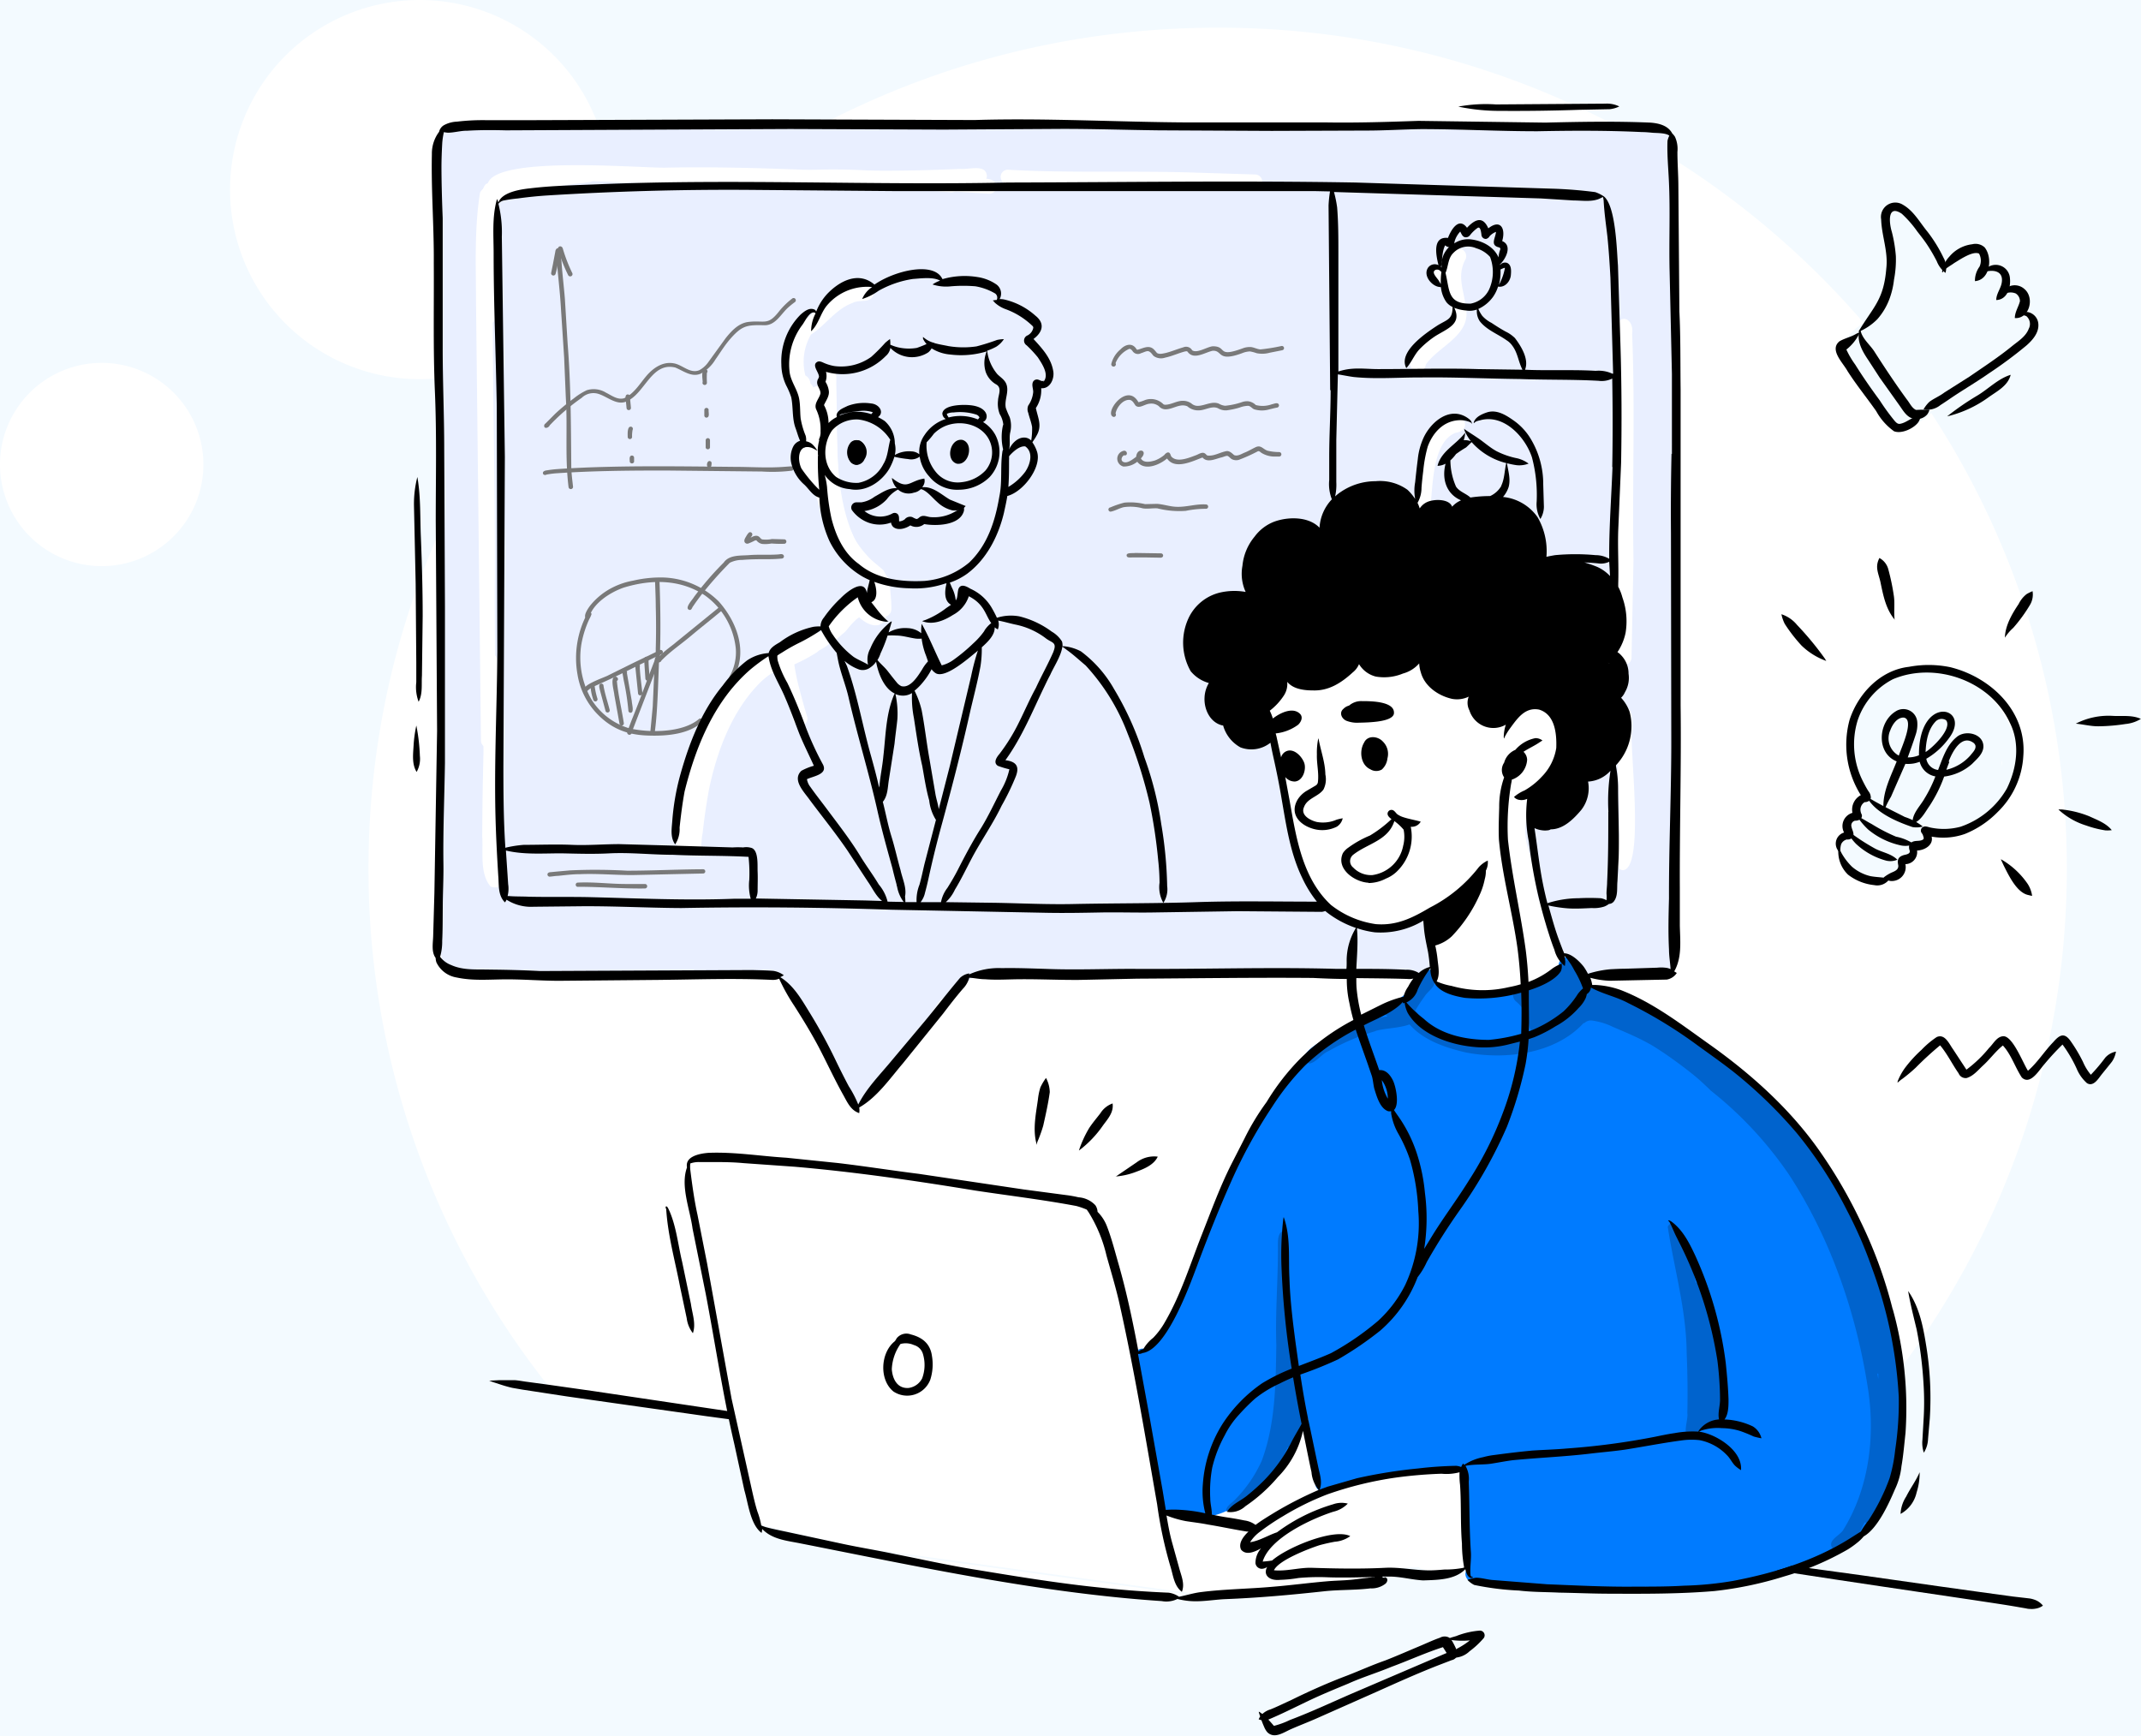 <svg xmlns="http://www.w3.org/2000/svg" width="550" height="446" fill="none" xmlns:v="https://vecta.io/nano"><path fill="#f5f5f5" d="M0 0h550v446H0z"/><g clip-path="url(#A)"><path fill="#fff" d="M-730-224H710v6305H-730z"/><path fill="#f3faff" d="M-730-224H710v843H-730z"/><g fill-rule="evenodd"><path d="M306.694 409.743l-.879-.144c-.522-.088-1.057-.043-1.557.13l-2.781-.187c-1.109 0-2.204-.13-3.314-.159h-2.032-1.441c-5.202-.374-10.404-.749-15.592-1.44-.69-.082-1.387.076-1.974.447l-6.441-1.167-8.113-1.685-12.97-2.376-6.268-1.037-3.113-.532c-.591-.116-1.196-.202-1.787-.332l-.864-.172a5.86 5.86 0 0 0-1.009-.188c-.779-.046-1.548.195-2.162.677a1.56 1.56 0 0 0-.273.259l-2.782-.792-11.989-3.283h-.158l87.456 12.024.043-.043zM26.126 93.212a26.14 26.14 0 0 1 14.515 4.4c4.296 2.869 7.645 6.947 9.622 11.717a26.09 26.09 0 0 1 1.487 15.084 26.1 26.1 0 0 1-7.15 13.368 26.13 26.13 0 0 1-13.377 7.145c-5.068 1.007-10.321.49-15.095-1.486s-8.854-5.322-11.725-9.615S0 124.484 0 119.32a26.1 26.1 0 0 1 7.652-18.461c4.9-4.896 11.545-7.647 18.474-7.647zM107.832 0a48.76 48.76 0 0 1 27.076 8.208 48.71 48.71 0 0 1 17.95 21.857 48.67 48.67 0 0 1 2.773 28.138c-1.88 9.447-6.522 18.125-13.338 24.936a48.74 48.74 0 0 1-24.953 13.329c-9.454 1.879-19.253.915-28.158-2.771A48.73 48.73 0 0 1 67.31 75.759c-5.355-8.009-8.213-17.425-8.213-27.057 0-12.917 5.135-25.304 14.274-34.437S94.907 0 107.832 0zm365.113 225.032l-.158-.144.187.144h-.029zm-1.441-7.2c.101-.259.202-.519.331-.778.247-.486.596-.914 1.024-1.253a4.04 4.04 0 0 1 1.282-.763c-.078-.84.035-1.687.332-2.477a4.76 4.76 0 0 1 .821-1.31 3.41 3.41 0 0 1 1.095-.763 3.34 3.34 0 0 1 .879-.303v-.605a6.95 6.95 0 0 1 .49-2.966c.171-.432.455-.81.822-1.094l-.346-.548a12.41 12.41 0 0 1-.779-1.44 28.12 28.12 0 0 1-.979-2.592 27.97 27.97 0 0 1-.851-2.88c-.221-.946-.361-1.91-.418-2.88a25.69 25.69 0 0 1 .159-5.76c.144-.893.288-1.785.476-2.678.219-.973.489-1.935.807-2.88.304-.884.66-1.75 1.066-2.592a22.73 22.73 0 0 1 1.441-2.607c.529-.826 1.127-1.606 1.787-2.333.374-.423.789-.809 1.239-1.152a9.11 9.11 0 0 1 1.326-.864c.836-.489 1.729-.878 2.608-1.281.958-.453 1.951-.828 2.969-1.123.983-.234 1.987-.37 2.997-.404.994 0 2.003-.115 2.997-.144h2.608c1.002-.005 2.003.048 2.998.159 1.94.267 3.865.642 5.764 1.123a2.11 2.11 0 0 1 1.326.821c.185.26.304.561.346.878.413.183.812.394 1.196.634a2.09 2.09 0 0 1 .831 1.208c.122.489.062 1.007-.169 1.456l-.115.187c.683.572 1.319 1.198 1.902 1.872a20.92 20.92 0 0 1 2.047 2.477c.547.821 1.037 1.685 1.527 2.549a76.13 76.13 0 0 0 1.585 2.649 15.08 15.08 0 0 1 1.441 2.88 9.49 9.49 0 0 1 .505 3.039 20.75 20.75 0 0 1-.274 3.254c-.277 1.91-.835 3.769-1.657 5.516-.442.912-.978 1.776-1.6 2.577a15.21 15.21 0 0 1-2.118 2.074 43.89 43.89 0 0 1-4.467 3.326c-.173.13-.361.245-.548.36-.03.137-.068.272-.115.403-.273.65-.791 1.167-1.441 1.44-.463.189-.947.32-1.441.389-.779.159-1.585.245-2.364.36l-2.493.317c-1.686.23-3.372.461-5.043.806h-.115l-.375.476-1.023 1.368-.303.388a8.45 8.45 0 0 1-.504.749c-.173.231-.346.461-.548.692-.441.438-1.035.686-1.657.691-.017.083-.041.165-.072.245a6.6 6.6 0 0 1-.879 1.44 22.89 22.89 0 0 1-.865 1.195c-.735.936-1.441 1.857-2.305 2.721a10.64 10.64 0 0 1-1.802 1.512 2.57 2.57 0 0 1-1.441.432 3.67 3.67 0 0 0-2.334-.46c-.559-.087-1.069-.367-1.441-.792-.305.057-.618.057-.922 0a2.88 2.88 0 0 1-1.11-.62c-.161-.002-.321-.027-.476-.072a2.27 2.27 0 0 1-.763.101h-.361c-.188.451-.516.83-.936 1.08 0-.086 0-.173-.101-.245-.135-.384-.34-.741-.605-1.051a11.83 11.83 0 0 0-1.441-2.649c-.433-.994-.533-2.132-1.023-3.082-.121-.151-.288-.258-.476-.302l.072-.101zM372.88 404.055a8.32 8.32 0 0 0 2.738-.173 1.85 1.85 0 0 0 .963-.855 1.86 1.86 0 0 0 .176-1.276l.893-.173c.726-.127 1.474.015 2.103.399a3.03 3.03 0 0 1 1.312 1.689c.137.519.137 1.065 0 1.584a7.01 7.01 0 0 1 2.32-.115l1.441.101 2.983.259c2.162.173 4.323.288 6.485.374l12.494.346 4.323.158c1.253 0 2.507.144 3.775.144a14.26 14.26 0 0 1 1.917 0l2.017.116 4.611.302h.62l2.882.302c62.397-38.002 104.013-106.244 104.013-184.092.036-41.577-12.074-82.26-34.844-117.059-.441.469-.923.898-1.441 1.282l-1.441 1.037a5.23 5.23 0 0 1-2.882 1.44 2.56 2.56 0 0 1-1.34-.389h-.418c-.585.153-1.198.168-1.79.046s-1.148-.38-1.625-.752c-.323-.426-.616-.873-.879-1.339l-.966-1.555-1.585-2.635-1.167-2.031a13.2 13.2 0 0 1-1.96-2.232c-.49-.634-.936-1.296-1.441-1.958l-.792-1.152c-.442-.054-.863-.217-1.225-.475a2.6 2.6 0 0 1-.98-1.959c-.016-.262.013-.525.086-.778-.086-.13-.158-.274-.23-.403-.212-.448-.292-.948-.231-1.44.026-.247.1-.486.216-.706-.233-.296-.383-.649-.432-1.022-.029-.249-.029-.5 0-.749.065-.367.197-.718.389-1.037.215-.351.477-.671.778-.95.447-.475.937-.936 1.441-1.44s.793-.691 1.211-1.008.519-.374.792-.547c.201-.126.414-.232.634-.317a218.49 218.49 0 0 0-74.703-56.113 218.63 218.63 0 0 0-91.332-19.791c-120.47 0-218.128 96.697-218.128 216.003-.049 48.289 16.266 95.173 46.286 133.014.501.163.952.45 1.311.835l.173.231a378.93 378.93 0 0 0 14.799 2.88 3.35 3.35 0 0 1 .649 0c.23 0 .447.086.677.129l1.528.332.403.086 7.018 1.195 7.205 1.124 3.314.475h.346c1.321-.623 2.811-.79 4.237-.475a3.23 3.23 0 0 1 1.787.835 2.86 2.86 0 0 1 .605.821 2.73 2.73 0 0 1 1.441-.389c.806-.013 1.586.288 2.174.839a3.11 3.11 0 0 1 .982 2.113 3.21 3.21 0 0 1-.259 1.325l.086.23c.389.95.692 1.93.994 2.88l.879 2.88a36.65 36.65 0 0 1 1.225 6.235c.101.965.159 1.944.231 2.88.749 2.016 1.34 4.104 1.916 6.178.173.619.332 1.238.49 1.872l1.585.374 2.882.677 4.626 1.066 10.808 2.563 4.107 1.023h.072l87.456 12.024a28.02 28.02 0 0 0 1.916.144c4.179 0 8.358-.231 12.537-.418a323.88 323.88 0 0 1 12.307-.331 2.32 2.32 0 0 1 .259-.619 3.01 3.01 0 0 1 1.787-1.44 2.88 2.88 0 0 1 1.729 0h.937l6.47-.476c1.052 0 2.104-.1 3.156-.1h2.392c.374-.178.782-.276 1.196-.288h.562a3.03 3.03 0 0 1 .723-1.294c.345-.364.775-.637 1.251-.794.232-.083.475-.131.721-.144l.403-.072.231-.087a16.01 16.01 0 0 1 4.683-.691l4.482-.202c1.945 1.44 6.167.85 8.43 1.08l.014.418zm-224.93-39.413a.76.76 0 0 0 .173-.202h.072l-.23.202h-.015zm136.566 62.756h.173.101-.274zm52.742-20.175h.202-.188-.014zm.101 0h.072-.13.058zm139.52-311.404v.101l-.086-.101h.086zm37.251 100.47c0 .288 0 .576-.072.878a28.36 28.36 0 0 0 .302-1.526c-.007-.139-.007-.278 0-.418l-.259.951c.024.057.064.107.115.144l-.086-.029z" fill="#fff"/><path d="M430.753 108.579c-.13 1.584.547 3.471-.418 4.853-.241.27-.557.46-.908.547a1.6 1.6 0 0 1 .317.951l.13 24.149c-.044 8.05.216 16.474.36 24.711.061 1.681-.079 3.363-.418 5.011v5.198c0 4.018.216 8.036.216 12.053-.158 1.44.288 5.012-.418 7.071v2.592l.288 24.293c-.158 1.613.649 3.744-.677 4.983l.202 7.632c.807.921.447 2.318.519 3.456v8.481c.081 1.397-.035 2.798-.346 4.162-.196.393-.525.705-.928.879a1.86 1.86 0 0 1-1.277.071 2.01 2.01 0 0 1-1.037.418 93.79 93.79 0 0 0-14.411.691 10.28 10.28 0 0 1-3.862.259c-1.642-.489-2.104-2.462-3.573-3.268s-3.632-1.124-4.179-3.039c-.865-2.217-2.075-4.32-3.127-6.422a1.66 1.66 0 0 1-.002-.837c.071-.275.21-.527.405-.733-.626-1.332-1.109-2.727-1.441-4.162-.753-.944-1.205-2.093-1.297-3.297-.562-2.981-.778-6.034-1.614-8.957-1.441-4.061-2.464-9.072.274-12.816 1.282-1.613 3.113-2.722 4.323-4.464a31.32 31.32 0 0 0 3.401-6.624c.706-2.088 2.507-3.701 2.882-5.905.274-3.024-.908-5.961-1.657-8.856a7.03 7.03 0 0 0-1.56-3.191c-.785-.913-1.791-1.609-2.922-2.022-6.613-3.497-13.529-6.389-20.664-8.64-8.605-2.099-17.463-2.982-26.313-2.62a42.98 42.98 0 0 0-19.944 5.054c-2.522 1.325-5.274 2.534-6.903 4.982-2.723 3.701-1.325 7.834.375 11.794.367-.002.726.112 1.024.327s.52.519.633.868c.476 1.8 2.882 6.207 1.441 7.834 0 .187 0 .36.101.533.85 4.104 1.254 8.107 2.219 12.154.85 3.557 1.441 7.603 2.882 10.843.245.763.908 1.44.85 2.247-.009.25-.073.496-.187.72a51.24 51.24 0 0 0 4.323 6.984 53.26 53.26 0 0 0 6.442 5.673c.778.619 1.902.864 2.262 1.872a15.34 15.34 0 0 0 8.401 1.239c2.459-.047 4.907-.341 7.306-.879.218-.221.485-.389.778-.489.183-.205.404-.371.652-.49a2.08 2.08 0 0 1 .789-.202c2.493.202 1.528 3.111 1.888 4.781.62 3.082 3.228 10.296-2.176 8.842-2.81 1.267-9.655.216-11.528.374-27.12-2.131-54.442-.388-81.562 0-1.96-.23-8.646.749-9.727-1.209a290.98 290.98 0 0 0-10.015.662c-2.908 2.772-6.157 5.162-9.669 7.114-5.765 7.589-9.872 16.099-16.673 22.824-1.528 1.44-2.565 4.94-5.188 3.917-1.744-1.094-2.089-3.658-3.012-5.342-3.439-6.729-7.225-13.275-11.341-19.613a67.26 67.26 0 0 0-5.202-7.661c-.328-.327-.636-.673-.922-1.037-1.527-.202-3.185 0-4.683-.173-3.891-.072-7.767 0-11.644 0-12.277-.619-24.497.274-36.804 0-7.507-.158-15.015.475-22.48-.346-2.132-.475-8.646.346-9.395-2.03a1.67 1.67 0 0 1-.576-.605c-1.254-3.125-.303-6.696-.462-9.979.202-5.76.145-11.621.49-17.41l-.201-34.877c-1.946-.922-.188-11.722-.519-14.4.317-10.786-.231-21.601.144-32.343.375-13.839-.706-27.951 0-41.761a1.52 1.52 0 0 1-.49-1.066c-.274-6.523.303-13.061-.159-19.57-.201-4.45-.245-8.885-.187-13.335.216-1.613-.49-3.816.764-5.069.173-2.074 0-4.32.23-6.408a129.39 129.39 0 0 1 .087-16.546 1.43 1.43 0 0 1 .411-.675 1.44 1.44 0 0 1 1.492-.288c.251.096.47.26.633.473 2.277-.878 6.11-.648 7.681-.778 1.614.086 3.401-.274 4.914.432 10.519-.389 21.039-.979 31.573-.778 7.81.158 15.174-.187 22.854-.389a1.8 1.8 0 0 1 .786.406c.224.199.394.45.497.731h.605c6.038-.115 12.234-1.44 18.2-.389.16.061.31.143.447.245l14.612-.403 9.223-.086c1.441.115 3.213-.418 4.323.605a269.5 269.5 0 0 0 10.793-.216c12.004-.835 24.022 0 36.026-.605 2.19.072 5.043-1.138 6.945.086.136.121.252.262.346.418l12.062.216c.994 0 1.988 0 2.983.115 9.092 0 18.243-.562 27.379 0l15.016-.59c8.516 0 17.032.389 25.549.086a38.4 38.4 0 0 1 5.461 0 1.7 1.7 0 0 1 .662.272c.199.137.366.314.491.52l12.119-.115c1.542-1.195 5.116-.374 7.119-.605 6.196 0 12.378-.317 18.575-.101 4.928.13 9.885.245 14.785.821a1.99 1.99 0 0 1 1.017.469c.287.25.496.578.602.943a1.99 1.99 0 0 1-.003 1.119 1.98 1.98 0 0 1-.608.94c.13.965 0 2.059 0 2.995.159 7.747.865 15.495.606 23.256a2.98 2.98 0 0 1-.274 1.44l.288 11.664.087 2.678c.317 3.898.566 7.805.749 11.722.375 5.933.144 11.938.274 17.957z" fill="#e9efff"/><g fill="#fff"><path d="M210.491 124.519a2.03 2.03 0 0 1-.288-.187c-2.277 1.44-3.732-1.556-4.439-3.284-1.037-1.972-2.219-6.077 1.254-6.077l-.72-4.924c-2.003-2.679-.418-6.74-1.744-9.836-3.026-3.672-2.551-9.547-.865-13.752.951-1.742 1.571-4.738 3.92-4.882 2.882-2.506 5.404-5.386 8.891-6.984 2.19-.936 7.666-2.88 7.883.922-.447 2.592-3.661 1.267-5.376 2.318-4.323 1.541-6.96 5.76-10.678 8.107-1.838 3.175-2.355 6.945-1.441 10.498a2.46 2.46 0 0 1 1.283 2.059c1.816 1.44 1.138 5.76 1.585 7.848 1.441 1.857.836 4.651 1.355 6.869.072 1.872.879 3.83.288 5.645l.144.316c2.853.447 2.392 7.013-1.052 5.343z"/><path d="M225.334 156.501c-3.027-.648-1.211-4.478-1.096-6.552-.663-1.958-3.256-2.88-4.568-4.464a29.42 29.42 0 0 1-6.153-9.432c-2.363-1.44-6.139-15.84-5.879-19.023.504-5.385.115-10.8.504-16.185a1.86 1.86 0 0 1 .251-.731 1.87 1.87 0 0 1 .524-.568 1.88 1.88 0 0 1 .709-.307c.256-.052.519-.05.773.005s.495.163.706.316.386.349.517.574.213.475.241.734a1.87 1.87 0 0 1-.075.769l-.317 16.646a58.26 58.26 0 0 0 2.882 10.901c2.061.519 1.671 3.255 2.493 4.824 1.111 2.774 2.647 5.359 4.553 7.661 2.133 2.722 6.413 4.119 6.788 7.891-.162 1.843-.432 3.675-.807 5.487-.117.443-.386.832-.76 1.098a1.96 1.96 0 0 1-1.286.356z"/><path d="M211.399 120.804c-.915-8.558-.915-17.189 0-25.747.242-.327.585-.565.976-.677s.808-.092 1.186.058c1.859.835 1.124 3.312 1.181 4.939-.3 6.56-.247 13.131.159 19.685.994 2.952-2.421 4.882-3.502 1.742z"/><path d="M220.276 145.756c-3.906-3.153-6.788-10.886-7.71-15.84-1.326-7.2-1.21-14.486-1.441-21.73.041-.459.252-.886.592-1.197s.784-.483 1.245-.483.906.172 1.246.483.551.738.592 1.197c.533 8.64 0 17.583 2.781 25.921 1.282 3.125 2.855 6.124 4.698 8.957.164.31.238.66.211 1.011s-.152.685-.362.967a1.85 1.85 0 0 1-.823.625c-.328.127-.685.158-1.029.089z"/><path d="M224.585 149.287c-16.269-10.598-12.969-35.424-13.474-52.46.068-.435.288-.832.623-1.118s.76-.444 1.2-.444.866.157 1.201.444.555.683.622 1.118c.072.677 0 1.354.072 2.03.476 13.162-.893 27.216 4.669 39.514a27.65 27.65 0 0 0 7.292 7.963c.299.321.475.737.499 1.174s-.107.87-.369 1.222a1.88 1.88 0 0 1-1.067.701c-.426.102-.875.05-1.268-.145z"/><path d="M225.031 156.618c.101-2.405-1.859-9.173 2.161-8.798.427.1.804.347 1.068.697a1.87 1.87 0 0 1 .373 1.218c0 2.361.389 4.32.346 6.581.04.523-.129 1.041-.471 1.439a1.98 1.98 0 0 1-1.352.685c-.523.04-1.041-.13-1.44-.471a1.98 1.98 0 0 1-.685-1.351z"/><path d="M211.832 164.479c-2.45-2.477 4.524-7.459 6.21-9.23 4.813-3.499 4.208.432 7.004 1.224 5.058-.216 1.916 7.834-4.323 2.102-2.32 1.296-6.24 8.18-8.906 5.904h.015zm12.781-4.709l-.201-.144.072.072.129.072z"/><path d="M214.339 162.779c-2.248-2.059 1.354-4.565 2.435-6.35 1.081-1.296 2.882-3.514 4.669-2.261 2.061 1.67-.375 3.153-1.441 4.435-1.7 1.397-2.983 5.674-5.663 4.176zm-16.169 8.469c-1.296-2.52 2.349-3.384 3.877-4.55 3.3-1.44 6.427-4.32 10.087-4.565a2.01 2.01 0 0 1 .792.417c.23.197.412.442.534.719a2.01 2.01 0 0 1 .17.878c-.01.302-.088.598-.228.866-1.902 1.915-4.813 2.765-7.09 4.32-2.075.662-6.585 4.334-8.142 1.915z"/><path d="M185.446 183.316c-2.45-2.348 2.176-5.185 3.3-7.201 2.55-2.952 5.245-6.076 8.934-7.603a53.65 53.65 0 0 0 10.217-4.032 1.83 1.83 0 0 1 2.437.646 1.83 1.83 0 0 1-.52 2.465 43.8 43.8 0 0 1-7.205 3.686c-8.733 1.354-14.382 14.602-17.163 12.039z"/><path d="M177.852 219.689c-3.488-.101-.447-11.693-.404-14.228 1.701-12.369 8.646-32.76 21.443-37.21a1.9 1.9 0 0 1 .896.188c.279.136.52.337.702.588s.301.542.343.849a1.88 1.88 0 0 1-.097.91c-.331.979-1.441 1.094-2.161 1.67-9.468 7.2-14.137 19.239-16.457 30.399a164.05 164.05 0 0 0-1.628 11.247c-.519 1.886.187 5.673-2.637 5.587z"/><path d="M173.572 216.32c-.864-11.607 5.966-29.722 12.581-39.269 2.161-1.844 4.323 1.166 2.363 3.009a100.17 100.17 0 0 0-10.476 29.06c-.923 2.232.331 8.395-2.349 8.784a1.88 1.88 0 0 1-2.119-1.584zm30.305-31.018c-.692-3.168-6.038-16.431-2.81-18.015 1.83-.763 2.882 1.167 2.882 2.765a56.53 56.53 0 0 0 1.441 7.056c.634 2.405 1.268 4.81 2.032 7.2a1.86 1.86 0 0 1-1.341 2.037c-.431.121-.892.082-1.297-.11a1.85 1.85 0 0 1-.907-.933zm159.161-90.188c-4.323-4.896 8.156-9.504 9.568-13.191.98-4.651-2.507-9.23-.778-13.867.576-1.685 1.254-4.824 3.66-4.032a1.93 1.93 0 0 1 1.009 2.534c-2.263 4.191-.562 7.661 0 11.923 1.787 7.632-6.614 10.08-10.231 15.178-.032.334-.15.654-.341.929a1.94 1.94 0 0 1-.755.641l.216-.115.188-.144a2.09 2.09 0 0 1-2.536.144zm3.79-24.135a1.93 1.93 0 0 1 1.931-1.93c.512 0 1.003.203 1.366.565a1.93 1.93 0 0 1 0 2.729c-.363.362-.854.565-1.366.565a1.93 1.93 0 0 1-1.931-1.93zm-2.767 58.941c-1.11-5.256 1.225-18.85 6.571-21.356 1.585-.907 4.755-2.419 5.649 0 .447 1.599-1.023 2.434-2.392 2.621-5.635 2.275-5.764 12.427-6.312 17.727.045.441-.071.884-.326 1.247a1.85 1.85 0 0 1-1.065.729c-.431.107-.886.055-1.282-.147s-.705-.539-.872-.951l.029.13zM123.784 82.528c-1.052-6.221-.317-12.802-.533-19.138-1.268-1.44-.303-16.301 2.003-16.258 1.441-1.973 4.784-.634 3.89 1.814-1.01 1.18-1.612 2.655-1.714 4.205-.303 8.64-.231 17.28-.217 25.92v2.534a1.88 1.88 0 0 1-1.39 1.664 1.89 1.89 0 0 1-2.039-.742z"/><path d="M123.554 190.399l-1.268-112.566c0-9.432-.476-19.066 1.037-28.383 2.104-3.571 5.418.893 3.603 3.37-.98 33.365.447 66.788.158 100.167l.144 37.355a1.84 1.84 0 0 1-.572 1.207c-.335.317-.777.497-1.238.504a1.84 1.84 0 0 1-1.864-1.654z"/><path d="M124.39 215.154l-.346-45.476a1.83 1.83 0 0 1 1.83-1.828 1.83 1.83 0 0 1 1.83 1.828c.432 11.521.447 22.954.418 34.417-.548 2.578 1.441 13.219-1.873 12.96a1.85 1.85 0 0 1-.724-.141c-.229-.096-.437-.236-.611-.414s-.309-.388-.399-.619a1.83 1.83 0 0 1-.125-.727z"/><path d="M125.6 223.952c-2.407-12.24-.908-25.474-1.441-38.031.533-2.88-1.83-14.76 2.565-14.112 1.441.374 1.441 1.886 1.239 3.11-.173 8.079.216 16.186.216 24.265 0 5.846.202 11.707.361 17.539-.231 2.347 1.542 9.677-2.94 7.229z"/><path d="M126.047 227.754c-2.882-3.398-1.873-8.812-2.176-13.032.087-9.662.101-19.354.894-28.987-.303-3.197 4.092-4.09 3.847-.576-.447 4.766-.403 9.576-.519 14.4 0 7.2-.274 14.501.087 21.73.187 2.232 2.334 7.79-2.133 6.465zm.245-175.598c-5.62-6.739 20.923-8.64 24.699-9 .483-.05.967.095 1.344.401a1.83 1.83 0 0 1 .265 2.576c-.307.377-.751.616-1.234.666-2.148.187-4.324.504-6.413.821-5.145.806-10.433 1.44-15.232 3.586-1.08.504-2.118 1.843-3.429.95z"/><path d="M127.287 49.696c-1.614-5.933 12.897-5.688 16.644-6.163 2.305.274 7.407-1.728 7.781 1.67 0 1.642-1.758 1.901-3.069 1.786-5.764.475-11.701.677-17.292 2.434a2.3 2.3 0 0 1-.787.949c-.343.239-.745.38-1.163.409a2.31 2.31 0 0 1-2.114-1.084z"/><path d="M125.484 48.99c-4.02-9.792 40.032-5.63 45.897-5.933 13.301-.245 26.587.173 39.888.749a1.86 1.86 0 0 1 1.195.631c.305.353.467.807.452 1.273s-.204.91-.53 1.242a1.86 1.86 0 0 1-1.232.555c-12.854-.389-25.723-.634-38.591-.346-14.266.144-28.821-2.29-42.856 1.267-.332 1.987-3.199 1.958-4.223.562z"/><path d="M244.484 49.42c-12.061-1.109-24.18-.749-36.27-.806-12.336-.36-24.656-1.238-36.992-1.195-.489-.013-.953-.22-1.289-.575s-.518-.829-.505-1.318.221-.952.576-1.289.83-.518 1.319-.504c12.091-.245 24.152.547 36.228.965 12.364 0 24.742-.317 37.049 1.051.459.053.883.276 1.185.626a1.84 1.84 0 0 1-.078 2.496c-.324.33-.76.527-1.223.55z"/><path d="M254.126 49.753c-18.071-.965-36.213-3.47-54.255-1.8-.382-.12-.715-.36-.948-.686a1.84 1.84 0 0 1-.344-1.118c.009-.4.149-.786.398-1.1s.593-.538.98-.639c16.125-2.189 32.423.302 48.577 1.253 2.205.619 7.206-.835 7.494 2.304a1.86 1.86 0 0 1-1.902 1.786zm68.376-1.252c-21.284-.95-42.654.245-63.895-1.238a1.84 1.84 0 0 1-1.203-.743c-.141-.197-.243-.419-.299-.655s-.064-.48-.026-.72a1.84 1.84 0 0 1 .743-1.202 1.85 1.85 0 0 1 .656-.299 1.84 1.84 0 0 1 .72-.026c16.067.893 32.192.173 48.274.734l15.145.475c.46.053.883.276 1.186.626a1.84 1.84 0 0 1-.078 2.496c-.324.33-.761.527-1.223.55z"/><path d="M228.359 47.737c-4.323 0-8.646-.158-12.969-.23a1.86 1.86 0 0 1-1.269-.584c-.331-.352-.512-.819-.504-1.302.019-.484.228-.941.581-1.272s.823-.511 1.307-.499h12.177c6.34 0 12.666-.187 18.993-.461 2.19.245 6.902-1.44 6.844 2.059-.778 2.707-4.64 1.354-6.758 1.829-6.095.331-12.249.562-18.402.461zm187.046 121.177V84.413c.115-3.931 4.467-3.067 3.876 1.44.807 19.282 0 38.622.346 57.918l-.504 25.128a1.85 1.85 0 0 1-.139.712c-.092.225-.229.431-.4.604a1.86 1.86 0 0 1-.602.405c-.225.094-.467.143-.711.144a1.85 1.85 0 0 1-.712-.139 1.84 1.84 0 0 1-.604-.4 1.86 1.86 0 0 1-.55-1.311zm1.354 54.607c-3.04-.59-.374-7.56-.907-10.08.259-6.106-.13-12.197-.375-18.288.245-4.119-1.139-8.957.62-12.744 3.847-2.218 3.04 3.24 3.083 5.443-.49 5.126 3.43 35.957-2.421 35.669z"/></g><g fill="#797979"><path d="M146.063 125.167c-.966-7.603-.231-15.293-.706-22.94l-.433-10.368-.821-12.571c-.245-4.493-.836-8.957-1.153-13.407-.115-.389 0-.893.433-.936.979 0 .706 1.44.85 2.102.216 3.24.619 6.451.879 9.677l.706 11.52c.836 10.411.85 20.866.936 31.306 0 1.814.245 3.6.447 5.4.014.075.014.151-.002.226a.57.57 0 0 1-.088.208.59.59 0 0 1-.161.158c-.064.042-.135.071-.21.085s-.151.013-.226-.002a.59.59 0 0 1-.208-.089c-.063-.042-.117-.097-.159-.161a.58.58 0 0 1-.084-.209z"/><path d="M139.549 121.799c-.332-.663.418-.936.951-.98 1.009-.172 2.017-.273 3.026-.345 4.092-.274 8.199-.447 12.306-.547 11.01-.274 22.034-.101 33.043 0 4.136 0 8.286.316 12.422 0l2.017-.144c.137.001.268.052.371.141a.57.57 0 0 1 .191.348.56.56 0 0 1-.475.634c-2.539.309-5.1.381-7.652.216l-24.714-.259c-9.323 0-18.661.072-27.956.705a21.12 21.12 0 0 0-2.709.346.64.64 0 0 1-.432.095c-.151-.021-.289-.096-.389-.21zm.346-12.041a.68.68 0 0 1-.098-.256.69.69 0 0 1 .009-.275.7.7 0 0 1 .319-.433l2.479-2.492a51.98 51.98 0 0 1 4.755-3.931c1.034-.845 2.166-1.56 3.372-2.131a5.96 5.96 0 0 1 2.532-.227c.851.106 1.668.395 2.397.846 1.441.706 2.968 1.93 4.654 1.44 2.565-1.152 4.006-3.701 5.764-5.76s4.194-3.686 6.903-3.226c2.306.317 4.251 2.794 6.686 1.771a6.7 6.7 0 0 0 2.133-1.843l4.64-6.408c1.686-2.088 3.487-3.946 6.067-4.162 3.948-.418 4.726 1.008 7.58-2.635a19.74 19.74 0 0 1 3.487-3.398.56.56 0 0 1 .392-.075.57.57 0 0 1 .343.204c.096.117.143.267.129.418a.57.57 0 0 1-.201.388 21.1 21.1 0 0 0-1.672 1.339c-1.916 1.656-3.257 4.637-6.124 4.637-4.525-.101-5.764 0-8.848 3.514-1.441 1.656-2.536 3.485-3.79 5.256a10 10 0 0 1-3.775 3.658c-2.364 1.037-4.482-.734-6.572-1.57-5.98-1.44-7.709 6.365-12.176 8.553-2.58 1.44-4.986-.907-7.349-1.713a4.33 4.33 0 0 0-2.385-.171c-.796.168-1.527.556-2.111 1.121-2.974 2.064-5.727 4.428-8.214 7.056-.202.504-.98.879-1.326.504zm2.118-38.995a.59.59 0 0 1-.418-.706l.461-2.261.605-3.211c.021-.261.134-.505.317-.691.418-.331.894 0 1.009.475.043.067.07.142.082.22a.56.56 0 0 1-.127.441.56.56 0 0 1-.185.144l-.519 2.88c-.13.777-.303 1.546-.519 2.304a.59.59 0 0 1-.706.403z"/><path d="M145.933 70.634a40.06 40.06 0 0 1-2.046-4.939c-.115-.662-1.023-1.944-.202-2.376a.65.65 0 0 1 .557.053.66.66 0 0 1 .207.198.65.65 0 0 1 .101.268v-.101a39.04 39.04 0 0 0 2.479 6.437.59.59 0 0 1-.317.778.6.6 0 0 1-.455.003c-.146-.059-.262-.174-.324-.32zm15.03 34.256l-.245-2.548c-.037-.141-.045-.288-.023-.432a1.04 1.04 0 0 1 .153-.404.56.56 0 0 1 .189-.137c.072-.032.15-.049.229-.049a.56.56 0 0 1 .417.186c.113.176.164.383.144.591l.245 2.577c.029.147-.002.3-.086.424s-.213.21-.36.239-.3-.002-.424-.086a.57.57 0 0 1-.239-.361zm.288 7.345c0-.706-.188-3.01 1.037-2.578a.59.59 0 0 1 .268.352c.041.148.022.306-.052.44a8.09 8.09 0 0 0-.129 1.771.57.57 0 0 1-.041.216c-.027.068-.067.131-.119.184a.58.58 0 0 1-.181.124.56.56 0 0 1-.214.045c-.149.002-.293-.055-.4-.159s-.168-.246-.169-.395zm.534 6.393c0-.532-.245-1.555.547-1.612.147 0 .288.057.393.159s.166.241.169.388v1.051a.57.57 0 0 1-.549.427c-.126.002-.248-.038-.349-.112a.57.57 0 0 1-.211-.301zm18.732-20.389c0-.864-.475-2.995.476-3.37a.56.56 0 0 1 .658.217.57.57 0 0 1 .093.354c-.01.125-.061.243-.146.336-.043.816-.043 1.633 0 2.448a.59.59 0 0 1-.014.247.57.57 0 0 1-.117.218.58.58 0 0 1-.197.149c-.076.035-.158.053-.241.053a.58.58 0 0 1-.242-.053.59.59 0 0 1-.197-.149.58.58 0 0 1-.116-.218.57.57 0 0 1-.014-.247l.057.014zm.418 8.452v-1.44c.022-.131.089-.251.191-.338a.56.56 0 0 1 .728 0c.102.087.17.207.191.338-.101.634.389 1.93-.548 2.031-.077.002-.153-.012-.224-.041a.56.56 0 0 1-.189-.129.55.55 0 0 1-.119-.195.54.54 0 0 1-.03-.226zm.346 8.308v-1.886a.56.56 0 0 1 .16-.393c.102-.104.241-.165.388-.169a.56.56 0 0 1 .214.037.55.55 0 0 1 .305.297.56.56 0 0 1 .043.213v1.887a.58.58 0 0 1-.549.427.58.58 0 0 1-.561-.413zm.836 5.096c-.85-.072-.533-1.973.346-1.627.49.187.317.734.288 1.123a.58.58 0 0 1-.634.504zm5.46 54.58c-.648-.403 0-1.094.188-1.584a12.47 12.47 0 0 0 1.253-6.48 19.16 19.16 0 0 0-2.495-7.689 19.17 19.17 0 0 0-5.445-5.977c-6.34-4.205-13.819-4.161-20.895-1.987-3.328 1.166-7.579 3.845-8.747 7.315a.6.6 0 0 1-.333.586c-.071.036-.149.057-.229.062-1.527-.273.39-2.966.908-3.571a17.5 17.5 0 0 1 5.664-4.478 19.14 19.14 0 0 1 5.173-1.714 31.22 31.22 0 0 1 7.392-.821 21.15 21.15 0 0 1 14.699 6.235c3.919 4.436 6.643 10.714 4.957 16.647-.318 1.127-.763 2.214-1.326 3.24-.073.13-.194.225-.337.266a.56.56 0 0 1-.427-.05z"/><path d="M167.044 188.961c-5.764-.086-10.087-1.685-14.079-6.048-2.413-2.69-4.008-6.012-4.597-9.576-.98-5.416-.08-11.005 2.551-15.84.063-.101.156-.179.266-.224a.56.56 0 0 1 .347-.024.57.57 0 0 1 .295.185.56.56 0 0 1 .129.322 5.89 5.89 0 0 1-.547 1.224c-.944 2.022-1.627 4.156-2.032 6.35-.831 4.923.071 9.981 2.551 14.314 2.229 3.614 5.72 6.272 9.799 7.46 5.144 1.166 13.689 1.152 17.839-2.42.49-.446 1.24.346.75.821-3.315 3.082-8.978 3.571-13.272 3.456zm1.859-18.723c-.447-.1-.476-.605-.447-.965v-2.692c.101-3.6.101-7.2 0-10.8 0-2.132-.115-4.321-.173-6.38a.58.58 0 0 1 .569-.485.58.58 0 0 1 .57.485c.216 5.76.302 11.52.158 17.165 0 1.023-.072 2.045-.072 3.067a.58.58 0 0 1-.038.237c-.029.075-.073.143-.13.2s-.125.102-.201.131a.58.58 0 0 1-.236.037z"/><path d="M168.86 169.938c-.922-.864 4.049-4.219 4.77-4.924l10.735-8.727c.303-.302.764-.619 1.11-.202a.56.56 0 0 1-.072.778c-2.623 2.218-5.332 4.32-7.969 6.538s-5.26 3.945-7.537 6.307a.61.61 0 0 1-.173.264c-.079.072-.176.122-.28.145s-.213.019-.316-.012a.62.62 0 0 1-.268-.167z"/><path d="M167.548 188.684c-.074-.009-.146-.032-.211-.069a.58.58 0 0 1-.167-.145c-.046-.059-.079-.127-.098-.199a.57.57 0 0 1-.014-.221l.62-6.523.36-8.136a36.24 36.24 0 0 1 .216-4.32.56.56 0 0 1 .123-.185c.052-.053.115-.095.184-.123a.56.56 0 0 1 .217-.044.58.58 0 0 1 .218.042c.069.029.132.07.185.123s.095.115.124.184a.6.6 0 0 1 .044.217.58.58 0 0 1-.043.218l-.288 7.719c-.159 3.556-.317 6.984-.764 10.483-.014.417-.115 1.037-.706.979z"/><path d="M161.28 188.568c-.288-.273-.158-.662 0-.979l.951-2.52c1.773-4.32 3.344-8.64 5.015-13.032.389-.965.721-1.958 1.167-2.88.074-.115.187-.2.318-.238s.273-.027.396.031a.56.56 0 0 1 .277.286c.054.125.061.266.018.396-.418 1.023-.807 2.059-1.21 3.096l-5.909 15.336c-.072.188 0 .375-.201.519-.054.055-.118.099-.189.128s-.148.044-.225.043a.57.57 0 0 1-.223-.05.56.56 0 0 1-.185-.136zm-11.023-11.058c-1.441-1.44 5.115-3.484 6.081-4.075l6.283-3.11 6.931-3.341c.126-.042.263-.038.387.011a.57.57 0 0 1 .288.259c.062.117.08.253.052.383a.56.56 0 0 1-.208.326l-6.312 3.067c-3.732 1.872-7.493 3.687-11.312 5.357-.447.226-.868.502-1.254.821-.288.302-.648.576-.936.302z"/><path d="M165.963 174.691a.57.57 0 0 1-.172-.388l-.303-4.637c-.202-1.21 1.254-1.325 1.124 0 0 1.569.202 3.125.288 4.68-.007.105-.045.206-.108.29s-.149.149-.248.185-.207.044-.31.021a.54.54 0 0 1-.271-.151zm-2.046 3.469l-.692-6.711c-.034-.254.017-.512.144-.734.087-.111.211-.186.35-.211s.281 0 .402.073.21.187.252.321a.57.57 0 0 1-.024.407c.087 2.247.432 4.464.663 6.682.023.145-.013.293-.099.412s-.217.199-.362.222a.56.56 0 0 1-.413-.1.55.55 0 0 1-.221-.361zm-2.492 4.349c-.245-2.629-.649-5.24-1.211-7.819l-.245-1.44a1.27 1.27 0 0 1 .087-.922c.092-.1.215-.165.349-.185s.271.007.388.077a.59.59 0 0 1 .257.698l1.254 7.2c0 .663.706 2.967-.317 2.967-.076.002-.151-.012-.221-.04s-.134-.071-.186-.125a.57.57 0 0 1-.121-.189.56.56 0 0 1-.034-.222zm-2.277 3.398l-1.326-7.344c-.072-1.037-1.052-4.162 0-4.68.648-.317 1.34.619.648 1.036.346 3.629 1.225 7.201 1.787 10.829.021.147-.017.297-.106.416a.56.56 0 0 1-1.003-.257zm-3.59-3.269l-1.441-5.342c-.13-.59-.519-1.8.504-1.685.123.033.231.106.307.208s.115.227.111.354c.36 2.088 1.052 4.104 1.571 6.149a.53.53 0 0 1 .02.213.55.55 0 0 1-.062.205.57.57 0 0 1-.136.165c-.056.046-.121.08-.19.101a.55.55 0 0 1-.684-.368zm-3.141-2.866c-.392-1.105-.63-2.258-.706-3.428.028-.12.096-.227.193-.304s.217-.118.34-.118a.55.55 0 0 1 .34.118c.097.077.165.184.193.304a18.76 18.76 0 0 0 .706 3.14c.019.07.024.143.015.214a.56.56 0 0 1-.069.205.55.55 0 0 1-.142.162.53.53 0 0 1-.193.095c-.07.018-.143.024-.215.015a.55.55 0 0 1-.366-.21c-.045-.058-.077-.123-.096-.193zm24.642-23.111c-1.312-.446.864-2.635 1.224-3.312 2.321-3.125 4.869-6.075 7.623-8.827 1.441-2.074 4.323-1.743 6.615-1.93s4.77 0 7.205-.158c.562 0 1.441-.375 1.657.403a.56.56 0 0 1-.107.415c-.089.119-.222.197-.368.219a35.24 35.24 0 0 1-3.704.172c-2.161 0-4.323 0-6.513.188a7.02 7.02 0 0 0-3.214.734c-2.664 2.676-5.166 5.508-7.493 8.482-.649.878-1.312 1.742-1.888 2.635-.36.374-.389 1.138-1.037.979zm108.423-63.177c.364-1.462 1.188-2.769 2.349-3.73 1.225-1.282 3.041-1.829 4.107-.086.101.23.317.158.504.115 1.441-.418 2.781-1.21 4.006 0 .265.279.515.573.75.878.662.432 1.628.13 2.305 0 1.513-.389 2.954-1.008 4.467-1.44.409-.179.87-.2 1.293-.059s.779.434.999.822c1.311.85 3.818-.907 5.303-1.037 3.804 0 .893 3.053 7.781.49a5.09 5.09 0 0 1 2.018-.288c.835.101 1.585.547 2.421.605a46.41 46.41 0 0 0 5.432-.878.56.56 0 0 1 .634.461.56.56 0 0 1-.101.41.57.57 0 0 1-.36.223l-3.199.634a7.21 7.21 0 0 1-3.415.115 9.35 9.35 0 0 0-1.686-.446c-.684.032-1.357.183-1.989.446-6.528 2.419-4.971-.85-7.637-.605-1.989.446-4.813 2.434-6.384.245-.144-.187-.418-.115-.634-.086-1.744.446-3.386 1.238-5.145 1.598a3.23 3.23 0 0 1-2.968-.446c-.375-.418-.663-.936-1.196-1.166s-1.355.302-2.003.461c-.372.212-.812.27-1.227.163a1.64 1.64 0 0 1-.992-.739c-.202-.259-.49-.576-.836-.518a6.61 6.61 0 0 0-2.115 1.481c-.601.628-1.072 1.367-1.387 2.177.047.082.074.174.079.268a.6.6 0 0 1-.228.493c-.075.058-.163.097-.256.114a.59.59 0 0 1-.519-.158.59.59 0 0 1-.149-.237.6.6 0 0 1-.022-.279zm.547 13.612c-2.579-.864 3.473-9.101 6.427-3.773.593-.14 1.171-.333 1.729-.576a4.51 4.51 0 0 1 2.5-.129 4.52 4.52 0 0 1 2.184 1.223c.125.08.269.124.418.13 1.657 0 3.127-1.124 4.784-1.008.715.025 1.407.26 1.988.676.257.23.559.402.887.507a2.44 2.44 0 0 0 1.016.098c1.714-.115 3.444-1.253 5.158-.547.489.29 1.035.472 1.6.533a19.04 19.04 0 0 0 4.208-.893 4.02 4.02 0 0 1 1.743-.259c.731.105 1.408.444 1.931.965a6.94 6.94 0 0 0 4.151-.202c.576-.101 1.599-.634 1.801.216.017.148-.022.297-.111.417a.59.59 0 0 1-.365.231c-.663.101-1.441.331-1.974.447-1.264.381-2.612.381-3.876 0-.591-.202-.966-.879-1.614-.908-.756.031-1.501.187-2.205.461a21.06 21.06 0 0 1-3.314.706 3.87 3.87 0 0 1-2.22-.547c-1.585-.692-3.227.518-4.856.547-1.096.06-2.172-.313-2.997-1.037-1.96-.85-3.819.878-5.764.763-.303-.023-.597-.106-.867-.245a2.27 2.27 0 0 1-.704-.561c-.424-.322-.917-.539-1.441-.634a3.94 3.94 0 0 0-1.989.288c-.792.274-1.815.893-2.55.187-.404-.533-.692-1.267-1.441-1.44-1.787-.201-3.416 1.916-3.689 3.485.063.09.099.197.102.308s-.026.219-.084.313a.57.57 0 0 1-.244.214c-.101.046-.213.061-.322.044zm2.566 12.744c-.458-.112-.864-.377-1.151-.752a2.07 2.07 0 0 1-.428-1.305c.01-.472.181-.925.483-1.287a2.08 2.08 0 0 1 1.182-.702c.995-.158 1.124 1.44.072 1.152-.576.302-.936 1.238-.288 1.656 1.081.619 2.536-.648 3.401-1.253.231-2.621 3.3-1.699 1.225.389.648 1.282 2.464.878 3.588.547a8.32 8.32 0 0 0 2.45-1.44c.192-.27.457-.48.764-.605.734-.158.749.62 1.023 1.052 1.527 1.67 4.741.216 6.513-.432.649-.288 1.441-.807 2.09-.389.259.158.403.446.677.547 1.787.202 3.343-.922 5-1.152.778 0 1.312.605 1.859 1.051.937.346 1.888-.345 2.738-.677s1.729-.864 2.594-1.281c1.513-.807 1.96.36 3.199.806.986.239 1.997.36 3.012.36.153 0 .299.061.407.169s.169.254.169.407-.061.299-.169.407-.254.169-.407.169h-.951c-1.286.046-2.556-.295-3.646-.979-.274-.202-.548-.533-.922-.346-1.567.827-3.184 1.553-4.842 2.175a2.49 2.49 0 0 1-1.816-.187c-.36-.216-.605-.562-.965-.778s-1.182.259-1.758.36c-1.513.374-3.56 1.44-4.785 0-2.608.965-7.075 3.226-9.107.259-1.902 1.627-5.764 3.298-7.652.835a5.53 5.53 0 0 1-3.559 1.224zm-3.257 11.59c-.072.006-.145-.003-.213-.025s-.132-.058-.187-.104a.55.55 0 0 1-.133-.169.53.53 0 0 1-.058-.206c-.006-.072.003-.144.025-.212a.54.54 0 0 1 .105-.187c.046-.055.104-.1.168-.133s.134-.052.206-.058a24.11 24.11 0 0 1 3.603-1.224c1.777-.158 3.568-.027 5.303.389l3.055-.072c1.614.1 3.242.676 4.827.748 2.652.159 5.202-.792 7.854-.59.132.021.251.089.338.19a.56.56 0 0 1 0 .729c-.087.101-.206.169-.338.19a26.24 26.24 0 0 0-5.303.533c-2.45.173-4.911-.046-7.292-.648-1.253-.072-2.493.201-3.746 0-1.605-.44-3.284-.538-4.929-.288-1.124.273-2.147.921-3.285 1.137zm9.179 11.765h-3.66c-.504 0-1.441.173-1.441-.562s1.585-.475 2.205-.59l6.6.101c.148 0 .29.056.397.158a.57.57 0 0 1 .179.389c0 .461-.461.619-.85.562l-3.43-.058zm-98.725-3.468c-.57-.111-1.081-.423-1.441-.879-.115-.129-.288 0-.432 0a14.47 14.47 0 0 1-1.672.763.78.78 0 0 1-.551.003c-.177-.066-.325-.195-.414-.363-.216-.547.173-1.08.432-1.526a4.02 4.02 0 0 1 .692-.936c.09-.055.194-.083.299-.082a.56.56 0 0 1 .297.089c.088.057.16.138.205.234s.062.201.049.306c0 .303-.302.533-.432.792.663-.389 1.542-.777 2.219-.216.259.216.418.533.764.648.84.103 1.692.069 2.521-.101l3.2.087c.135.021.258.091.347.195s.138.237.138.374-.049.269-.138.373a.57.57 0 0 1-.347.195c-1.115.041-2.232.017-3.344-.072a8.76 8.76 0 0 1-2.392.116zm-55.149 84.988c-.072-.504.447-.677.851-.677l1.758-.173 3.242-.288c4.874-.216 9.756-.187 14.627.086 6.513 0 12.969-.345 19.511-.374a.55.55 0 0 1 .387.16c.103.103.161.242.161.387s-.058.285-.161.387a.55.55 0 0 1-.387.16l-18.229.404c-4.482 0-8.949-.418-13.416-.231-1.873 0-3.732.231-5.591.432-.721 0-1.441.159-2.162.202a.56.56 0 0 1-.387-.123c-.11-.088-.182-.214-.204-.352zm25.031 3.514c-5.764.086-11.615-.447-17.393-.432a.56.56 0 0 1 0-1.066c4.092-.23 8.199.331 12.263.346h5.144c.153.002.299.064.406.174s.166.256.164.409-.065.299-.174.405a.58.58 0 0 1-.41.164z"/></g><path d="M488.206 355.512c.316.386.489.869.49 1.368l-.101 5.976c-.083 4.248-.609 8.476-1.571 12.615 0 .101 0 .216-.101.345 0 .36-.13.735-.202 1.095a1.78 1.78 0 0 1-.302.72c-.62 2.199-1.435 4.339-2.436 6.393.015.13.015.26 0 .389-1.441 8.093-10.389 13.292-17.364 16.316-12.71 5.76-26.846 7.574-40.709 7.531a9.64 9.64 0 0 1-2.32-.274c-.268-.07-.522-.187-.749-.345-14.377.961-28.811.638-43.13-.965-2.609.346-4.323-2.304-2.493-3.946-.548-2.174-.375-5.587-.649-7.2-.432-5.76-.288-11.448-.691-17.165 0-.475 0-.95-.087-1.44a67.61 67.61 0 0 0-8.646.173c-5.361.432-10.664 1.44-15.952 2.347-2.904.703-5.748 1.637-8.502 2.794-1.11.417-2.248 1.353-3.473.806-.522-.226-.939-.642-1.166-1.163a2.25 2.25 0 0 1-.059-1.645c-1.052-5.198-1.355-10.57-2.003-15.84-4.669 7.862-9.093 16.258-17.177 21.111a9.81 9.81 0 0 0-1.845 1.152 2.09 2.09 0 0 1-.72.893 19.44 19.44 0 0 1-9.914 2.347c-2.365-.254-4.704-.712-6.989-1.368-2.32-1.008-1.73-3.932-1.946-5.991-.864-7.07-2.421-14.011-3.977-20.966-.461-2.636-1.7-5.228-1.239-7.949a2.47 2.47 0 0 1 .273-.836c-.144-.446-.302-.878-.461-1.324a5.29 5.29 0 0 1-.605-3.572c.22-.548.639-.993 1.174-1.244s1.146-.29 1.708-.109c1.989-1.44 3.07-3.787 4.712-5.616 2.482-3.088 4.43-6.568 5.764-10.296 4.669-10.268 7.854-21.14 13.243-31.076-1.441-2.016 5.145-11.016 6.399-13.162a59.33 59.33 0 0 1 13.199-15.35c5.508-5.12 12.04-9.013 19.166-11.42.951-2.03 3.142-3.168 4.683-4.709a11.92 11.92 0 0 0 2.32-2.966 2.23 2.23 0 0 1 .476-.835l.418-.749c.271-.503.725-.883 1.268-1.062s1.134-.142 1.651.102a2.23 2.23 0 0 1 1.116 2.861l-.13.259.187.389c4.799.677 9.482 3.6 14.411 2.289 2.216-.216 4.398-.7 6.499-1.44 2.478-.691 4.899-2.275 7.508-2.203 5.879-2.232 1.325-3.485 4.553-5.544 3.415-1.267 4.064 4.464 5.462 6.523 0 .159.086.303.115.447 1.441.273 3.069 1.584 4.438 1.944a3.23 3.23 0 0 1 1.895-.15 3.22 3.22 0 0 1 1.65.942c2.176 1.137 4.41 2.145 6.615 3.225l8.646 4.234a2.08 2.08 0 0 1 .735.624c.193.262.321.567.374.888a33.98 33.98 0 0 1 7.739 5.386 25.8 25.8 0 0 1 2.233 2.289 14.9 14.9 0 0 1 5.202 3.629c2.586 1.959 4.945 4.2 7.032 6.682a11.24 11.24 0 0 1 2.393 1.598 28.72 28.72 0 0 1 6.138 6.812c2.959 3.19 5.391 6.831 7.205 10.785a6.86 6.86 0 0 1 1.946 1.872c2.98 4.328 5.266 9.094 6.773 14.127.749 1.714 1.441 3.47 2.046 5.242a86.94 86.94 0 0 1 1.715 5.645c.561.785 1.003 1.648 1.311 2.563a2 2 0 0 1 .622.653 2.02 2.02 0 0 1 .272.859 54.71 54.71 0 0 1 3.588 22.306c.13.11.246.236.346.374z" fill="#007bff"/><path d="M392.824 263.609a9.41 9.41 0 0 0-3.459-6.437c-.369-.327-.601-.782-.649-1.273s.09-.983.389-1.376a1.96 1.96 0 0 1 1.221-.744c.487-.086.987.015 1.402.283.389-.835 1.341-1.109 2.09-1.527a46.89 46.89 0 0 0 6.715-4.204c2.551-5.04 6.903 2.779 5.894 6.508.171-.06.352-.089.533-.086 1.182-4.32 11.399 1.901 13.704 3.298 6.47 2.419 12.235 6.365 17.869 10.296 2.882 2.03 5.562 4.248 8.199 6.538a110.11 110.11 0 0 1 11.125 9.763 105.92 105.92 0 0 1 7.205 8.122c.174.226.276.499.294.784s-.049.568-.193.814l1.787 2.347a1.44 1.44 0 0 1 .317.792c.762.752 1.417 1.604 1.945 2.535l.505.619a47.24 47.24 0 0 1 1.801 2.304c-.106.395-.065.814.115 1.181 1.168 2.361 2.148 4.824 3.257 7.2a186.7 186.7 0 0 0 3.142 6.379.81.81 0 0 1-.26 0c5.7 11.798 9.155 24.553 10.188 37.613.13 2.794 1.441 17.281-.663 18.159-.735 2.405-.504 7.027-2.68 8.424-1.066 1.843-2.882 10.498-5.534 9.13-.864 1.195-1.369 3.773-3.083 3.773-1.6 2.232-3.387 3.499-5.26 2.88-1.441-2.045 1.96-3.226 2.81-4.767 6.456-10.44 8.142-23.443 6.427-35.453-2.882-19.483-9.511-39.01-20.333-55.642a97.65 97.65 0 0 0-20.174-21.701c-.822-.821-1.672-1.613-2.522-2.391-1.441-1.31-2.983-2.505-4.539-3.686a118.61 118.61 0 0 0-4.713-3.399c-.907-.619-1.83-1.209-2.766-1.8s-1.701-.979-2.565-1.44c-1.802-.95-3.661-1.757-5.534-2.577l-2.435-1.037c-1.734-.848-3.593-1.412-5.505-1.671-.348-.029-.699.017-1.027.136s-.627.309-.875.556h-.216c-7.205 7.848-19.973 9.504-30.262 7.516-5.173-1.224-10.836-3.081-14.41-7.2-2.709 1.023-7.479 1.066-9.007 1.8a56.45 56.45 0 0 0-11.787 5.04c-1.729.663-3.43 3.212-5.058 3.183-6.355-3.658 17.119-12.197 20.059-12.024v-.259c-.188-.079-.357-.197-.496-.346a1.45 1.45 0 0 1-.311-.518 1.54 1.54 0 0 1 .922-1.93 21.91 21.91 0 0 0 4.957-2.088c1.888-1.959 3.372-6.451 6.139-6.955.299.037.582.156.818.344a1.64 1.64 0 0 1 .515.722c.102.284.122.59.06.885s-.205.566-.413.785c.36 1.713-1.672 2.779-2.464 4.075-.911 1.213-1.744 2.483-2.493 3.802.246.155.451.366.599.617s.234.532.251.823c6.96 6.566 17.682 7.689 26.803 6.321.216-1.037 1.614-1.613 2.882-2.145a2.11 2.11 0 0 1-.793-.636c-.209-.274-.347-.595-.403-.934l-.057-.101zm48.879 98.253c.706-2.175-.115-4.752.101-7.042a51.27 51.27 0 0 0-1.989-13.695c-.907-2.102-1.599-12.053-4.179-11.606a105.82 105.82 0 0 0-3.256-11.938l-.605-.677-.217-.23-.59-.648.072.072-.116-.115c-.201-.202-.389-.418-.576-.619l-.476-.533-.533-.591c-.214.074-.408.197-.566.36s-.275.36-.342.576c1.643 10.7 4.77 21.356 4.857 32.329.216 5.169.288 10.31.173 15.509.302 1.843-1.686 6.149 1.023 6.48h.086c.359-.001.706-.126.982-.355a1.54 1.54 0 0 0 .531-.898c.007-.115.007-.23 0-.346.244-.055.47-.173.654-.343a1.43 1.43 0 0 0 .398-.621c1.211.691 2.104-.476 2.709-1.44a1.69 1.69 0 0 0 .661-.293c.197-.144.36-.329.478-.543.218.11.461.163.705.153s.482-.081.691-.207a1.44 1.44 0 0 0 .503-.517 1.43 1.43 0 0 0 .19-.696c.016-.198-.009-.398-.075-.586a1.42 1.42 0 0 0-.304-.507 1.44 1.44 0 0 0-.482-.343c-.183-.079-.38-.12-.58-.119l.072.029zm-110.872-18.245v-3.01c-.087-3.96.144-7.949.317-11.923l-.851-5.17c-.317-2.045-.59-4.104-.835-6.163 0-.331-.072-.663-.101-1.008-1.441.72-.995 3.701-1.081 5.169 0 7.892-.692 16.028-.404 23.977-.158 9.921-.216 20.304-3.746 29.736-1.635 3.656-3.909 6.992-6.715 9.85-.779.95-2.681 1.886-2.349 3.182 1.441-.734 2.68-1.627 4.02-2.462.424-.267.862-.512 1.312-.735l2.334-1.699.144-.086 1.311-1.887c.3.086.62.071.911-.04s.538-.315.703-.579a57.23 57.23 0 0 0 4.958-8.971c2.622 1.094 3.011-3.413 3.141-5.112 1.917-.36 1.138-2.434.951-3.744l-2.089-14.3c-.289-1.54.245-5.357-1.931-5.025zm70.163-82.182a1.92 1.92 0 0 1-.36-.288 21.74 21.74 0 0 0-2.219 1.785l1.844-1.022.735-.475zm81.317 91.383c0 .49.144.98.202 1.44v-1.353l-.173-.101-.029.014zm-76.806-96.582l-.217.13a3.83 3.83 0 0 1-.446.994c.288 0 .591.086.879.144-.181-.397-.255-.834-.216-1.268z" fill="#0063cd"/><g fill="#000"><path d="M343.354 210.559c.516-.151 1.04-.272 1.571-.36a3.38 3.38 0 0 1-1.513 2.16 8.38 8.38 0 0 1-6.024.561c-3.53-.993-6.167-3.845-4.064-7.488a6.88 6.88 0 0 1 2.32-2.275l2.306-1.354a1.2 1.2 0 0 0 .591-.792c.331-2.405-.332-4.824-.245-7.2a17.75 17.75 0 0 1 .317-3.917s0-.187.101-.173c.547 3.053 1.7 6.049 1.758 9.217.284 1.309.112 2.676-.49 3.873-1.34 1.858-4.179 2.218-5 4.522-.951 2.074 1.628 3.427 3.314 3.816 1.707.308 3.468.102 5.058-.59zm8.645-12.961c-2.464-1.123-2.882-4.68-1.585-6.825.879-1.959 3.53-1.699 4.813-.303a4.43 4.43 0 0 1 1.187 1.998 4.42 4.42 0 0 1 .009 2.322c-.112 1.104-.624 2.129-1.441 2.88-.456.262-.976.393-1.502.38a2.88 2.88 0 0 1-1.481-.452zm-.417 29.162c-3.617-.173-8.473-3.6-6.6-7.618a5.08 5.08 0 0 1 1.441-1.44c1.703-1.235 3.546-2.265 5.491-3.067a31.69 31.69 0 0 0 5.547-4.219c-.576-.432-1.34-1.109-.864-1.886a.99.99 0 0 1 .55-.439c.231-.075.481-.062.704.035.461.231.706.677 1.066 1.008.476.337 1.001.599 1.556.778 1.441.475 3.026.734 4.496 1.152a2.64 2.64 0 0 1-1.087 1.036c-.456.233-.969.328-1.478.274a12.48 12.48 0 0 1-.351 6.342c-.661 2.049-1.841 3.892-3.424 5.351a8.71 8.71 0 0 1-2.58 1.613c-1.385.737-2.926 1.132-4.496 1.152l.029-.072zm.98-1.973a9.38 9.38 0 0 0 5.154-2.494c1.416-1.347 2.375-3.103 2.743-5.023a9.18 9.18 0 0 0 .115-4.147 12.81 12.81 0 0 0-2.378-2.203c-1.599 5.026-6.917 5.76-10.562 8.64a2.08 2.08 0 0 0-.595.731 2.09 2.09 0 0 0 .595 2.567c.631.66 1.399 1.175 2.251 1.508s1.765.477 2.677.421zm-115.643 129.2a9.81 9.81 0 0 0 .187-6.134c-.154-.561-.452-1.073-.863-1.484a3.36 3.36 0 0 0-1.486-.863c-1.082-.487-2.301-.578-3.444-.26-1.347 1.902-2.118 4.152-2.219 6.48.188 2.549 1.441 5.026 4.323 4.81.751-.102 1.465-.388 2.079-.833s1.107-1.034 1.437-1.716h-.014zm2.493-5.645c.341 2.032.193 4.115-.432 6.077-.34.892-.876 1.696-1.57 2.353a6.34 6.34 0 0 1-2.435 1.438 6.35 6.35 0 0 1-2.819.24c-.946-.133-1.85-.477-2.644-1.007-3.66-2.966-3.343-9.763.173-12.758.36-.245.476-.677.749-1.008a3.17 3.17 0 0 1 3.545-.893c3.012.763 5.015 2.419 5.433 5.558zm132.229 76.291l-.677-1.066-.288-.446c-4.496 1.44-8.805 3.427-13.229 5.054-3.703 1.541-7.464 2.664-11.125 4.32-3.487 1.44-6.989 2.88-10.418 4.522s-6.687 3.283-10.087 4.709c.475.489.907.993 1.354 1.512l.087.1c1.431-.366 2.822-.878 4.15-1.526 5.288-1.987 10.418-4.392 15.606-6.653l24.642-10.555-.015.029zm2.709.23c.022.339-.086.674-.302.936-.293.344-.695.577-1.139.662l-3.746 1.44c-5.275 2.074-10.448 4.407-15.621 6.725l-15.693 6.956c-2.046.892-4.121 1.684-6.153 2.577s-4.323 2.607-6.153.792c-.353-.433-.635-.919-.836-1.44a23.32 23.32 0 0 1-.663-1.656c-.245 0-.475-.144-.706-.187a7.6 7.6 0 0 1 .389-.763 11.37 11.37 0 0 1-.36-1.123c0-.159.144 0 .216 0 .231.187.476.331.706.504a5.28 5.28 0 0 1 2.09-1.181c1.758-.706 3.458-1.555 5.187-2.333 4.756-2.347 9.525-4.478 14.483-6.351 3.271-1.267 6.455-2.721 9.77-3.873 2.882-1.123 5.764-2.391 8.646-3.6 1.873-.778 3.703-1.656 5.461-2.261a2.41 2.41 0 0 1 1.189-.314c.417 0 .827.108 1.189.314.142.127.276.262.404.403.144.187.273.375.403.576a20.44 20.44 0 0 1 .937 1.858 4.6 4.6 0 0 1 .302 1.339z"/><path d="M380.056 418.873c.231-.023.463.021.67.126a1.21 1.21 0 0 1 .66 1.13c-.01.232-.087.456-.221.645a22.02 22.02 0 0 1-3.645 3.398c-.945.914-2.167 1.486-3.473 1.628a4.72 4.72 0 0 1-1.542-.231 7.95 7.95 0 0 1 1.542-1.872l.216-.173c1.177-.604 2.292-1.323 3.329-2.145-1.628.149-3.267.11-4.885-.115l-.548-.072s.087 0 .087.086-.188 0-.245-.086 0-.231.288-.346c.605-.274 1.844-.547 2.017-.662a20.81 20.81 0 0 1 5.75-1.311zM237.453 122.934a2.31 2.31 0 0 1 .056.91c-.042.305-.144.597-.301.861a4.65 4.65 0 0 1-.274.447c-.104.173-.23.333-.374.475-.485.494-1.117.817-1.802.922-.633.218-1.31.279-1.973.179a4.14 4.14 0 0 1-1.831-.756l-.303-.259a2.89 2.89 0 0 1-.288-.317c-.65-.714-1.084-1.598-1.254-2.548h.116c4.02 3.196 4.308.662 8.228.086zm-15.52-8.713c.201.417.317.87.342 1.332a3.5 3.5 0 0 1-.198 1.361c-.245 1.541-1.441 2.967-2.882 2.29-.216-.104-.415-.24-.591-.403a3.93 3.93 0 0 1 0-5.213c.243-.213.531-.367.843-.452a2.11 2.11 0 0 1 .955-.035 2.12 2.12 0 0 1 .874.388c.258.194.468.445.614.732h.043zm25.29-1.222c3.069.879 1.686 6.682-1.441 6.106-2.997-.951-1.715-6.581 1.441-6.106z"/><path d="M221.14 113.372a3.3 3.3 0 0 1 1.435 2.108 3.29 3.29 0 0 1 .002 1.3 3.3 3.3 0 0 1-.5 1.201 2.31 2.31 0 0 1-.775.999c-.346.254-.757.407-1.185.441a2.24 2.24 0 0 1-.951-.288c-2.392-1.354-1.513-7.042 1.815-5.89l.159.129zm26.486 17.049c.043.267.043.539 0 .806-.98 3.759-7.075 3.946-10.202 3.399-.492.405-1.094.653-1.729.712s-1.272-.074-1.83-.381c-1.225.821-3.228 1.44-4.453.36a2.04 2.04 0 0 1-.519-1.08 8.47 8.47 0 0 1-3.47.501c-1.179-.077-2.328-.399-3.375-.947a9.08 9.08 0 0 1-3.213-2.78c-.108-.201-.163-.426-.16-.654s.065-.451.179-.649.277-.363.473-.48a1.34 1.34 0 0 1 .646-.189h1.311c1.227-.192 2.386-.687 3.372-1.44 1.773-.951 3.661-2.391 5.765-2.175a4.81 4.81 0 0 1 .734.144c-.154.043-.304.101-.446.173a8.47 8.47 0 0 0-2.882 2.491 9.6 9.6 0 0 1-5.764 3.039c1.003.806 2.224 1.296 3.508 1.406s2.57-.164 3.697-.787c.17-.092.361-.14.554-.14a1.17 1.17 0 0 1 .555.14c.735.432.533 1.339.605 2.045.523-.033 1.024-.218 1.442-.533.226-.287.537-.496.889-.597a1.74 1.74 0 0 1 1.07.035 5.46 5.46 0 0 0 1.023.475c.447 0 .692-.417 1.038-.59.793-.461 1.672 0 2.507.101 1.929.185 3.872-.158 5.62-.994.476-.23.951-.504 1.441-.777s1.096-.634 1.658-.922v.245l-.044.043z"/><path d="M248.073 129.99a2.54 2.54 0 0 1-.447.432 3.55 3.55 0 0 1-1.7.677 4.73 4.73 0 0 1-1.269 0 8.42 8.42 0 0 1-3.991-2.232c-.966-.792-2.68-2.981-4.107-3.212-.186-.036-.377-.036-.562 0 0-.23.331-.417.504-.489h.476c2.666-.274 4.899 1.929 7.032 3.168l4.064 1.656zm148.368-5.529l.173 5.76a6.15 6.15 0 0 1-.908 3.096c-.765-1.361-1.096-2.924-.951-4.478.176-3.822-.232-7.649-1.21-11.348-1.672-5.126-7.018-11.001-12.97-9.619-.619.187-1.441.245-1.859.778 0 0-.144 0-.144-.072.375-1.44 2.061-2.189 3.387-2.636 2.435-.806 4.769.591 6.715 1.959 1.796 1.225 3.313 2.815 4.453 4.666a22.5 22.5 0 0 1 3.314 11.894zM266.303 293.936c-1.067-3.759-.188-7.748.331-11.52a16.16 16.16 0 0 1 .634-3.096c.4-.852.883-1.662 1.441-2.42.603 1.123.933 2.37.966 3.644-.375 2.793-1.038 5.76-1.686 8.64a34.19 34.19 0 0 1-1.067 3.096c-.158.518-.619 1.224-.547 1.742-.072 0-.029.058-.072-.086zm10.864 1.584c.662-2.011 1.547-3.943 2.637-5.76.865-1.324 1.902-2.52 2.882-3.801a6.11 6.11 0 0 1 3.127-2.506c.317 2.275-1.181 3.903-2.435 5.602a27.84 27.84 0 0 1-6.153 6.451l-.058.014zm9.425 6.738l5.432-3.7a7.42 7.42 0 0 1 5.39-1.44c-.966 2.073-3.358 3.081-5.361 3.816a18.88 18.88 0 0 1-5.447 1.281l-.014.043zM477.369 85.277c3.847-6.48 6.542-8.122 7.205-16.359.504-4.32-1.196-8.338-1.326-12.571a3.69 3.69 0 0 1 3.588-4.313 3.69 3.69 0 0 1 2.018.57c2.781 1.598 4.323 4.536 6.326 6.955 1.607 2.085 2.988 4.335 4.121 6.711a5.08 5.08 0 0 1 .476 3.831 6.96 6.96 0 0 1-2.234-2.981 42.7 42.7 0 0 0-2.521-4.32c-.764-1.152-1.643-2.246-2.493-3.341a27.89 27.89 0 0 0-3.978-4.55c-3.746-2.52-3.271 2.304-2.579 4.579a35.85 35.85 0 0 1 1.052 6.293 26.8 26.8 0 0 1-.476 6.063 20.86 20.86 0 0 1-1.066 4.666 16.7 16.7 0 0 1-3.214 5.486 14.87 14.87 0 0 1-4.899 3.283z"/><path d="M507.342 72.218c-.025-1.339.39-2.649 1.182-3.73a3.76 3.76 0 0 0 .329-1.686 3.75 3.75 0 0 0-.459-1.655c-1.614-.763-4.972 1.584-6.398 2.434-.519.432-3.07 1.814-2.882 2.434-.054-.019-.103-.051-.141-.094s-.064-.095-.076-.151a7.02 7.02 0 0 1 1.859-3.831 9.04 9.04 0 0 1 5.894-3.197c.556-.141 1.139-.142 1.695-.001s1.068.418 1.49.807c2.118 2.635 1.412 8.367-2.493 8.669z"/><path d="M512.818 77.072c0-1.728 1.282-3.038 1.441-4.709.389-3.269-3.228-3.197-5.332-2.131l-.216.13c.464-.658 1.07-1.204 1.772-1.599.533-.399 1.165-.645 1.827-.711a3.66 3.66 0 0 1 1.932.333c.602.284 1.115.727 1.483 1.281s.579 1.198.609 1.862c.259 2.362-.735 5.472-3.516 5.544z"/><path d="M517.589 81.705c0-1.555.951-2.88 1.311-4.32a2.33 2.33 0 0 0-.28-1.141c-.189-.35-.465-.647-.801-.86-.537-.221-1.123-.302-1.7-.234a3.42 3.42 0 0 0-1.6.622c-.206.118-.368.3-.461.518v.072c0 .072-.13-.086-.101-.158a3.7 3.7 0 0 1 .867-1.702c.434-.481.987-.84 1.603-1.04a3.69 3.69 0 0 1 3.611.77c2.724 2.261 1.283 7.719-2.449 7.474z"/><path d="M494.129 105.166c.411-.724.925-1.384 1.527-1.959 1.211-.892 2.609-1.44 3.833-2.376l6.413-4.06c3.747-2.578 7.551-5.055 11.067-7.934 1.585-1.267 3.473-2.434 4.208-4.421a2.61 2.61 0 0 0 .246-1.717c-.115-.584-.425-1.111-.88-1.495a3.27 3.27 0 0 0-2.118-.158 3.25 3.25 0 0 1 1.131-.702 3.26 3.26 0 0 1 1.318-.191c.729.128 1.395.495 1.893 1.042a3.34 3.34 0 0 1 .86 1.982c.201 2.261-1.441 4.147-3.041 5.558a110.97 110.97 0 0 1-9.698 7.2c-2.882 2.016-5.951 3.83-8.877 5.76-1.167.778-2.32 1.599-3.516 2.348-.603.491-1.306.846-2.06 1.039a5.39 5.39 0 0 1-2.306.084zm-2.509 2.404c-1.786-.346-2.723-2.103-3.689-3.456l-5.043-7.085-2.954-4.55c-1.441-2.131-2.998-4.781-2.292-7.43 0-.086.202-.446.303-.216.418 2.232 2.565 3.787 3.703 5.688 2.638 4.104 5.332 8.165 8.214 12.11.735.893 1.24 2.16 2.32 2.664.836 0 1.542-.115 2.335 0h1.138c-.122.413-.312.802-.562 1.152a3.56 3.56 0 0 1-1.581 1.041c-.612.197-1.265.226-1.892.083z"/><path d="M486.563 110.782c-1.9-1.353-3.467-3.121-4.582-5.169-2.393-3.413-5.203-6.869-7.393-10.325-1.167-2.131-4.698-5.415-2.061-7.603 1.326-.792 2.882-1.08 4.237-1.886.259-.13 1.095-.662.922 0 0 0 0-.115-.072-.13s0 0 0 .072a11.82 11.82 0 0 1-3.3 4.047c.622 1.359 1.38 2.652 2.263 3.859 2.032 3.254 4.063 6.149 6.297 9.187 1.172 1.824 2.446 3.579 3.819 5.257.346.388.735.835 1.311.792 1.902-.26 3.286-2.045 5.317-1.944h.116a5.37 5.37 0 0 1-.591 1.44c-1.153 1.684-4.366 3.153-6.283 2.404zm14.468 60.61c10.519 2.621 19.684 11.434 18.733 22.882a21.71 21.71 0 0 1-6.556 14.285 24.57 24.57 0 0 1-8.474 5.674 16.77 16.77 0 0 1-8.516.677c.519 2.203-1.845 3.513-3.747 3.571a3.09 3.09 0 0 1-.096 1.287 3.08 3.08 0 0 1-.616 1.135c-.283.331-.633.598-1.027.783a3.08 3.08 0 0 1-1.258.294c.121.551.11 1.123-.033 1.669s-.413 1.051-.788 1.472-.845.748-1.371.953a3.57 3.57 0 0 1-1.656.226 2.81 2.81 0 0 1-.504-.115c-.411-.143-.788-.369-1.11-.662l-.129-.115c.607-.479 1.264-.889 1.96-1.225.879-.374 1.945-.763 1.801-1.915-.317-1.44 0-2.189 1.441-2.621.692-.172 1.844-.316 1.441-1.31a2.5 2.5 0 0 1-.087-1.123c.034-.156.099-.304.191-.435a1.19 1.19 0 0 1 .343-.328c.749-.605 1.743-.332 2.593-.591s.634-.633.433-1.253c-.072-.345-.332-.561-.476-.864a1.06 1.06 0 0 1-.046-.605c.043-.202.144-.387.291-.532.649-.619 1.542-.13 2.277 0a16.65 16.65 0 0 0 7.58-.231 21.77 21.77 0 0 0 11.917-9.821c2.551-5.184 3.459-11.52.793-16.848-4.958-10.858-19.238-15.84-30.089-11.218a18.5 18.5 0 0 0-9.05 10.599c-1.574 5.174-1.089 10.756 1.355 15.581.447.878.893 1.742 1.441 2.592.392.474.606 1.07.605 1.685-.025.113-.059.223-.101.331-.088.184-.222.343-.389.461a1.99 1.99 0 0 1-1.109.317c-.3.189-.552.444-.737.746a2.31 2.31 0 0 0-.33.996c-.031.502.084 1.002.332 1.44a1.12 1.12 0 0 1 .03.527 1.11 1.11 0 0 1-.218.481c-.12.158-.279.282-.461.36-.344.153-.718.227-1.095.216a1.25 1.25 0 0 0-.45.213c-.134.101-.246.228-.33.373a1.23 1.23 0 0 0-.156.473 1.22 1.22 0 0 0 .043.496c.115.72.619 1.44.49 2.175-.02.158-.074.311-.159.446-.106.178-.254.327-.432.432a1.8 1.8 0 0 1-1.095.216 2.16 2.16 0 0 0-1.441 1.181c-.19.6-.259 1.231-.202 1.858a1.43 1.43 0 0 0 .202.561c0 .101-.361-.173-.375-.187-.135-.126-.255-.266-.36-.418l-.144-.259a2.97 2.97 0 0 1-.495-1.294c-.06-.465-.009-.937.148-1.378s.418-.838.758-1.16a2.97 2.97 0 0 1 1.202-.689c-.248-.465-.389-.979-.412-1.505s.071-1.051.277-1.535a3.53 3.53 0 0 1 .913-1.266c.395-.348.863-.605 1.37-.749-.18-.89-.067-1.814.323-2.634a4.21 4.21 0 0 1 1.838-1.916 24.3 24.3 0 0 1-3.482-9.389 24.29 24.29 0 0 1 .6-9.994c2.219-6.754 7.926-12.744 15.232-13.579a27.4 27.4 0 0 1 10.649.1z"/><path d="M481.462 227.366c-2.459-.248-4.797-1.187-6.744-2.707-.906-.879-1.596-1.954-2.016-3.144s-.559-2.459-.405-3.711c0-.245.202.23.231.274.789 1.705 1.883 3.252 3.228 4.565 1.347 1.162 2.953 1.987 4.683 2.404 1.657.332 3.372.26 5 .692a3.83 3.83 0 0 1-1.739 1.423c-.709.29-1.488.361-2.238.204zm3.112-6.28c-2.911-.777-5.584-2.261-7.782-4.32-.443-.449-.853-.93-1.225-1.44-.49-.547-.792-1.368-1.441-1.757 0 0-.086.173-.101.144 0-.892 1.542.389 1.859.576a52.37 52.37 0 0 0 5.764 3.673c1.888 1.022 4.151 1.281 5.765 2.88-.898.377-1.891.462-2.839.244zm3.746-3.917a19.66 19.66 0 0 1-8.401-4.075c-1.092-1.026-2.059-2.176-2.882-3.428v-.086c1.297.605 2.522 1.44 3.79 2.102 1.992 1.242 4.078 2.325 6.24 3.241 1.665.325 3.248.981 4.654 1.929a6.01 6.01 0 0 1-3.487.303l.086.014zm2.955-4.723c-4.222-1.44-9.698-3.773-11.816-7.891 3.127 2.001 6.585 3.614 9.857 5.299a14.96 14.96 0 0 1 4.64 2.462 5.87 5.87 0 0 1-2.681.13z"/><path d="M491.318 211.597c-.202-2.592 1.96-4.464 3.127-6.581 1.079-1.772 1.995-3.637 2.738-5.573-.964-.171-1.857-.616-2.573-1.283a5.07 5.07 0 0 1-1.462-2.476c-.467.181-.949.32-1.441.418-.736.132-1.487.171-2.233.115l-3.704 8.453c-.656 1.079-1.22 2.211-1.686 3.384h.13c-.36.159-.375-.36-.389-.576-.144-4.233 1.916-8.064 3.415-11.894-5.361-2.16-4.77-10.081-.288-12.831a3.59 3.59 0 0 1 1.757-.598 3.58 3.58 0 0 1 1.821.358 3.6 3.6 0 0 1 1.398 1.221c.351.522.558 1.127.601 1.755.082 1.087-.055 2.179-.404 3.211-.634 1.973-1.34 3.917-2.046 5.861a7.32 7.32 0 0 0 2.882-.547c-.101-16.042 13.848-12.37 7.652-4.32a18.9 18.9 0 0 1-5.764 5.213 3.47 3.47 0 0 0 1.031 1.946 3.48 3.48 0 0 0 1.995.934c1.167-2.995 2.176-6.336 4.755-8.439 2.277-1.987 7.004-.878 6.888 2.535-.129 1.843-1.714 3.11-2.882 4.32-2.012 1.801-4.525 2.946-7.205 3.283-.947 2.645-2.205 5.168-3.746 7.517-1.211 1.699-2.191 3.859-4.324 4.565l-.043.029zm9.439-15.841c-.274.648-.519 1.325-.764 1.988 2.395-.564 4.555-1.857 6.182-3.701.591-.778 1.643-1.685 1.225-2.751v.072a1.43 1.43 0 0 0-.317-.46c-3.127-2.448-5.548 2.217-6.485 4.694l.159.158zm-12.969-1.656c.504-1.728 4.193-9.374 1.225-9.777-1.744 0-2.882 1.829-3.43 3.297a5.02 5.02 0 0 0-.172 3.673c.409 1.203 1.258 2.205 2.377 2.807zm6.83-.892c1.787-1.066 6.643-5.76 5.447-7.993a.96.96 0 0 0-.216-.259c-.414-.238-.896-.331-1.369-.263a2.13 2.13 0 0 0-1.239.638c-1.946 2.016-2.464 5.069-2.58 7.848l-.043.029zm-8.098-34.289c-2.147-2.722-2.781-6.192-3.473-9.49-.533-2.275-1.441-3.801-.245-6.091a4.63 4.63 0 0 1 2.277 2.88 56.99 56.99 0 0 1 1.441 6.926c.259 1.829 0 3.716.144 5.544 0 .188 0 .418.144.548-.043.014-.245-.274-.288-.317zm-17.379 10.86a17.78 17.78 0 0 1-6.341-3.946 40.1 40.1 0 0 1-4.323-5.587c-.39-.781-.676-1.608-.85-2.463a8.65 8.65 0 0 1 4.006 2.736 79.28 79.28 0 0 1 7.205 8.727 3.94 3.94 0 0 0 .375.619s-.015-.058-.072-.086zm45.896-5.976c.072-3.096 1.859-6.178 3.531-8.64.48-.994 1.179-1.865 2.046-2.549.49-.287 1-.537 1.527-.749.199 1.196-.025 2.423-.634 3.471-1.252 2.112-2.699 4.104-4.323 5.947-.829.737-1.551 1.585-2.147 2.52zm23.979 22.766c-1.931 0-3.804-.489-5.764-.677a18.38 18.38 0 0 1 9.698-1.987c2.349.087 4.842-.245 7.018.763-1.197.736-2.549 1.185-3.949 1.311a48.31 48.31 0 0 1-7.003.59zm1.844 26.739a26.74 26.74 0 0 1-4.942-1.253 18.46 18.46 0 0 1-6.917-3.917c-.706-.331.994-.187 1.167-.144 2.251.275 4.456.846 6.557 1.699 2.046.951 4.323 1.757 5.764 3.557a9.05 9.05 0 0 1-1.629.058zm-19.813 16.606c-2.969-.604-5.058-5.097-6.326-7.603l-.721-1.555h.086a20.88 20.88 0 0 1 6.817 6.322c.588.92.972 1.956 1.124 3.038-.317-.014-.649-.13-.98-.202zm15.073 48.327a10.31 10.31 0 0 1-2.666-3.773 34.38 34.38 0 0 0-3.617-6.149c-1.655 1.614-3.223 3.316-4.697 5.098-1.297 1.44-3.588 5.486-5.764 3.355-1.744-2.65-2.695-5.847-4.857-8.208-1.83 1.44-3.242 3.427-4.971 5.025-1.326 1.196-2.536 2.794-4.323 3.327a1.94 1.94 0 0 1-1.246-.237 1.93 1.93 0 0 1-.829-.958c-1.643-2.348-2.882-4.954-4.756-7.2a84.33 84.33 0 0 0-6.283 5.76c-1.069.994-2.19 1.931-3.357 2.808-.428.289-.833.612-1.211.964-.216 0 0-.316 0-.432a15.87 15.87 0 0 1 1.816-3.283 33.34 33.34 0 0 1 4.251-4.651c1.18-1.241 2.495-2.347 3.92-3.298 2.147-.921 3.213 1.829 4.222 3.197l3.401 5.184c2.171-1.617 4.131-3.499 5.836-5.601 1.138-1.08 2.017-3.039 3.804-2.981 2.378.245 4.885 6.869 6.168 8.87 2.493-2.174 4.208-4.997 6.484-7.344 1.629-1.886 2.882-2.606 4.54-.187a39.19 39.19 0 0 1 3.112 5.242 13.16 13.16 0 0 0 2.018 3.312 44.45 44.45 0 0 0 3.703-4.392 4.87 4.87 0 0 1 2.752-1.556 6.44 6.44 0 0 1-1.051 2.607c-.865 1.109-1.744 2.16-2.609 3.24s-2.118 3.283-3.79 2.261zm-186.267-98.14c2.161 0 8.732 0 8.214 3.312-.591 2.247-7.508 2.175-9.554 2.247-.825-.014-1.643-.16-2.421-.432-1.341-.404-2.234-2.103-.98-3.14a3.04 3.04 0 0 1 1.441-.835c.915-.786 2.094-1.198 3.3-1.152z"/><path d="M192.477 226.127c.097-2.008.034-4.021-.187-6.019-6.47-.36-12.969-.216-19.483-.533-5.346 0-10.894-.634-16.153-.374-4.165.23-8.315.086-12.465 0-4.756 0-9.569.388-14.223-.72l.576 8.64c.155 1.017.106 2.055-.144 3.053h.317c1.701.144 3.415.086 5.116.172 5.087.116 10.188 0 15.289.101 12.523.303 25.045.907 37.553.418h4.179c-.427-1.57-.554-3.207-.375-4.824v.086zm17.639-109.283c-.022-.35-.022-.701 0-1.051-.346 0-.706-.389-1.052-.49a3.22 3.22 0 0 0-2.306-.403v.13l-.086-.087c-1.658.605-1.744 3.442-.779 5.429a37.88 37.88 0 0 0 3.862 4.752l.707.691c-.272-2.645-.392-5.304-.361-7.963 0-.331 0-.691.072-1.008h-.057zm13.704-10.454a4.39 4.39 0 0 0 .403-.49 7.54 7.54 0 0 0-3.17-.346 26.17 26.17 0 0 0-4.813.821 1.01 1.01 0 0 0-.62.36c1.092-.43 2.228-.74 3.387-.921a11.37 11.37 0 0 1 4.813.576zm3.185 12.701c1.095-1.887 1.124-4.09 1.7-6.121-.891-1.425-2.09-2.633-3.509-3.535a11.26 11.26 0 0 0-4.691-1.677 8.38 8.38 0 0 0-3.692.625c-1.168.483-2.211 1.225-3.052 2.168-2.449 3.615-2.507 8.986.995 11.938a9.49 9.49 0 0 0 5.764 1.541 9.06 9.06 0 0 0 3.821-1.703c1.124-.858 2.031-1.966 2.649-3.236h.015zm2.81 59.156c-.008-.038-.008-.078 0-.116-2.767-1.325-4.237-5.241-4.756-8.15a5.03 5.03 0 0 1-1.441 1.44c-.399.319-.869.538-1.371.638s-1.019.079-1.511-.062a11.74 11.74 0 0 1-3.79-2.232c.216.432.418.878.62 1.31 2.723 7.589 4.049 15.596 6.254 23.329.72 2.62 1.441 5.27 2.017 7.905l.087-.518c.23-2.549.778-5.055 1.008-7.603.62-5.343.635-10.873 2.796-15.841l.087-.1zm2.42 53.453l-4.222-.086a10.73 10.73 0 0 0-2.262-4.407c-1.441-2.405-3.142-4.694-4.626-7.085-2.666-4.421-5.894-8.51-8.977-12.657-1.326-1.772-2.71-3.514-3.978-5.329a4.32 4.32 0 0 1-.864-1.915v-.072c1.628-.792 5.533-1.224 4.035-3.888a77.71 77.71 0 0 1-4.251-9.23c-1.441-3.917-3.012-7.834-4.828-11.621-1.032-1.793-1.859-3.696-2.464-5.674-.091-.435-.125-.881-.101-1.325.49-.403 1.081-.691 1.614-1.051 1.396-.875 2.839-1.673 4.323-2.39 1.539-.779 3.035-1.64 4.482-2.578.259-.173.547-.375.835-.533a2.09 2.09 0 0 0 .173.36 33.65 33.65 0 0 0 3.805 5.487l.346 1.828c.634 3.284 2.046 6.552 2.766 9.85 2.263 9.763 5.246 19.354 7.422 29.132 1.109 4.881 2.449 9.691 3.79 14.515.331 1.44.691 2.779 1.066 4.176 0 .202.086.418.144.619.263 1.427.855 2.773 1.729 3.932l.043-.058zm6.11-61.748a10.13 10.13 0 0 0-1.441 1.987c-1.066 1.671-3.011 4.911-5.346 4.32-.512-.238-.954-.605-1.282-1.065-.779-.922-1.513-1.887-2.292-2.88s-1.801-1.8-2.565-2.765a8.14 8.14 0 0 0 .793-1.728 37.6 37.6 0 0 0 1.801-4.565 15.91 15.91 0 0 1 2.205 0c1.729 0 3.401.576 5.101.792.48.042.962.042 1.441 0 .174 1.336.493 2.65.951 3.917.245.59.447 1.253.678 1.901l-.044.086zm2.104 40.609l-2.997 11.52c-.404 1.742-.764 3.485-1.254 5.198-.561 1.414-.811 2.931-.735 4.45h-2.882c-.002-.481-.031-.962-.086-1.44.461-2.29-.692-4.579-1.167-6.811-.822-2.881-1.441-5.761-2.335-8.641s-1.441-5.904-2.205-8.856c1.312-1.598 1.24-3.787 1.571-5.76l1.441-9.216c.202-2.117.533-4.234.735-6.365.121-2.13-.049-4.266-.504-6.35.502.218 1.038.35 1.585.389a4.33 4.33 0 0 0 2.666-.648 27.34 27.34 0 0 0 .49 6.408c.634 4.118 1.21 8.265 2.147 12.326.533 2.967.965 5.947 1.787 8.842.189 1.815.801 3.561 1.787 5.098l-.044-.144zm10.779-43.475l-.432.404c-2.018 1.612-7.782 6.739-10.318 5.5a3.63 3.63 0 0 1-1.167-1.08c-.613 1.193-1.357 2.314-2.219 3.341a14.03 14.03 0 0 1-2.162 2.175c.101.201.202.389.288.59a22.59 22.59 0 0 1 1.557 4.479c.792 4.118 1.239 8.308 1.988 12.441l1.542 9.044c.216 1.267.677 2.592.85 3.888l2.882-11.247 5.433-22.911c.457-2.238 1.04-4.45 1.744-6.624h.014zm0-59.357a3.32 3.32 0 0 0 .389-.504 1.43 1.43 0 0 0-.384-.485 1.44 1.44 0 0 0-.552-.278 13.88 13.88 0 0 0-5.765-.504 3.65 3.65 0 0 0-1.671.345c0 .331.288.648.447.936 2.48-.65 5.104-.478 7.479.49h.057zm1.643 54.346c-.838 1.179-1.805 2.261-2.882 3.226-1.568 1.512-3.244 2.907-5.015 4.176-.916.672-1.953 1.161-3.055 1.44-1.772-3.543-3.185-7.2-5.144-10.671a12.17 12.17 0 0 0-.116 2.42c-.993-.817-2.23-1.278-3.516-1.311a8.44 8.44 0 0 0-4.87 1.095l.778-2.636c.259-.691-1.297.821-1.441.951-1.764 1.627-3.147 3.623-4.05 5.846-.697 1.259-.897 2.734-.562 4.133-1.181-.734-2.492-1.21-3.689-1.987a23.43 23.43 0 0 1-5.303-5.616c-.508-.678-.884-1.445-1.109-2.261a29.57 29.57 0 0 1 7.45-7.459 8.34 8.34 0 0 0 2.657 4.312c1.311 1.127 2.941 1.819 4.663 1.98.217-.013.428-.071.62-.172h-.072c-.13-.034-.253-.093-.36-.173a20.97 20.97 0 0 1-2.364-2.549l-1.657-2.117c1.83-.734 1.34-3.657.75-5.241a28.19 28.19 0 0 0 9.064 1.656c3.14.191 6.288-.235 9.265-1.253h.245c-.49 1.958-.691 4.478 1.153 5.486-.533.389-1.124.749-1.628 1.152a21.86 21.86 0 0 1-4.914 2.736c-.288.115-.591.187-.865.317 2.695 1.08 5.62-.13 7.912-1.598a8.4 8.4 0 0 0 4.063-4.796c4.064 2.074 4.251 4.882 5.764 6.898a7.59 7.59 0 0 0-1.758 1.93l-.014.086zm.259-41.184a7.2 7.2 0 0 0 1.719-4.229c.099-1.559-.312-3.107-1.171-4.412-2.349-3.528-7.45-4.392-11.154-2.678a9.37 9.37 0 0 0-2.622 1.843c-.565.775-1.186 1.506-1.859 2.189-.235 2.741.602 5.466 2.334 7.603a7.2 7.2 0 0 0 2.989 2.219c1.173.465 2.448.613 3.698.431a9.89 9.89 0 0 0 6.066-2.966zm4.554-11.78a13.82 13.82 0 0 0 0 6.293c0 .158-.101.302-.144.446-.634 3.86 0 7.849-.821 11.722-1.067 6.236-2.983 12.341-7.696 16.892a20.57 20.57 0 0 1-11.528 4.766c-5.764.303-12.234-.417-16.831-4.32-3.891-2.765-5.923-7.2-7.075-11.765a58.1 58.1 0 0 1-1.139-8.093c-.114-1.038-.316-2.064-.605-3.067a8.55 8.55 0 0 0 2.817 2.567c1.12.634 2.369 1.006 3.653 1.091 4.006.835 8.041-1.786 10.087-5.156.565-.999 1.019-2.056 1.355-3.153a26.4 26.4 0 0 0 3.545.59c.508.113 1.034.116 1.544.009a3.67 3.67 0 0 0 1.41-.628c.288 1.894 1.136 3.659 2.435 5.069a9.22 9.22 0 0 0 3.427 2.639 9.23 9.23 0 0 0 4.254.788 11.34 11.34 0 0 0 7.882-3.283 9.49 9.49 0 0 0 1.441-10.8c-.748-1.363-1.841-2.505-3.17-3.312 1.628-.692 1.513-3.86-3.314-4.32-1.787-.188-6.787-.173-7.133 2.102a1.69 1.69 0 0 0 .246.838 1.68 1.68 0 0 0 .633.602 10.19 10.19 0 0 0-5.447 4.118 7.36 7.36 0 0 0-1.341 4.954c-.585-.47-1.309-.733-2.06-.749-1.473-.126-2.95.195-4.237.922a6.44 6.44 0 0 0 0-2.967c-.003-1.089-.237-2.166-.687-3.159a7.72 7.72 0 0 0-1.921-2.601c-.548-.37-1.121-.702-1.715-.993 1.7-1.195.346-3.341-1.787-3.514a11.88 11.88 0 0 0-6.052.648c-.966.49-2.277.922-2.724 2.002a1.2 1.2 0 0 0 0 .835 7.7 7.7 0 0 0-2.147 1.541c.007-1.61-.395-3.195-1.167-4.608.519-1.196 1.441-2.304 1.239-3.687-.119-.814-.409-1.594-.85-2.289.302-.822.347-1.715.13-2.563a15.53 15.53 0 0 0 8.222.082c2.699-.712 5.155-2.138 7.11-4.128a3.47 3.47 0 0 0 1.211-2.103c1.233 1.3 2.884 2.126 4.664 2.334s3.577-.215 5.077-1.196a3.87 3.87 0 0 0 .85-1.022 10.54 10.54 0 0 0 4.799 1.584 22.55 22.55 0 0 0 9.352-.806c-.708 1.687-.795 3.569-.245 5.314.501 1.379 1.49 2.527 2.781 3.226 1.441.95.404 2.721.375 4.046a7.28 7.28 0 0 0 .447 3.557c.537.871.853 1.859.922 2.88l-.072-.173zm5.764 11.952c1.239-1.828 2.061-4.91-.072-6.393-1.441-.173-3.055 1.31-3.948 2.289l-.217.288a5.53 5.53 0 0 1 0 .98c0 2.304 0 4.564-.172 6.854 1.733-1.024 3.238-2.391 4.424-4.018h-.015zm4.64-23.285c-.432.288-.908-.13-1.326-.23-.241-.087-.504-.091-.747-.01s-.452.242-.593.456c-.475.835 0 1.786 0 2.679a7.11 7.11 0 0 1-1.268 3.485c-.129.302-.195.628-.195.957s.066.655.195.958c.288 1.209.778 2.376.98 3.614a17.91 17.91 0 0 1-.216 3.399v.086c-.39-.394-.894-.656-1.441-.749-1.96-.245-3.545 1.44-4.323 3.139a5.33 5.33 0 0 0 .173-.648c.187-1.281-.101-2.592.201-3.888.302-1.286.247-2.63-.158-3.888-.371-.758-.698-1.537-.98-2.332-.461-2.074.951-4.22.087-6.25-.462-1.051-1.441-1.627-2.263-2.434a11.52 11.52 0 0 1-2.623-6.034c.795-.273 1.566-.61 2.306-1.008.798-.5 1.477-1.168 1.989-1.958a9.27 9.27 0 0 0-1.758.202c-1.729.641-3.49 1.193-5.274 1.656-2.391.349-4.822.325-7.206-.072-1.21-.259-2.521-.446-3.746-.821v-.086h-.216a6.74 6.74 0 0 1-2.551-1.44h.101-.115c-.029 0 0 .403 0 .475.234.489.54.94.907 1.339-.818.373-1.655.705-2.507.994a12.2 12.2 0 0 1-4.093 0 10.48 10.48 0 0 1-2.723-.835 6.55 6.55 0 0 0-.072-1.44 14.88 14.88 0 0 0-1.225.965c-1.132 1.28-2.34 2.492-3.617 3.629-2.755 1.965-6.159 2.8-9.511 2.333-.851-.152-1.682-.398-2.478-.734-.519-.216-1.139-.59-1.73-.389-1.686.778.217 2.592.317 3.802 0 .418-.36.72-.417 1.123-.332 1.21.879 2.103.792 3.269-.331 1.354-1.686 2.506-1.124 4.004.841 1.759 1.237 3.697 1.153 5.644a4.01 4.01 0 0 1-.432 2.132v.129h.115c-.253.911-.393 1.849-.418 2.794h-.101c-.247-.48-.563-.921-.936-1.311a3.26 3.26 0 0 0-1.946-1.123c.052-.483.013-.971-.115-1.44a20.28 20.28 0 0 1-1.283-4.464c-.173-1.656-.072-3.326-.374-4.968-.447-2.549-2.292-4.637-2.493-7.2a16.84 16.84 0 0 1 3.357-11.909c.634-.85 1.931-3.686 3.214-3.024a.44.44 0 0 1 .129.158 9.85 9.85 0 0 0-1.138 4.579c1.902-1.786 2.378-4.536 3.992-6.538 1.405-1.697 3.205-3.024 5.242-3.865a13.5 13.5 0 0 1 6.444-.959 6.83 6.83 0 0 0-2.565 3.082 15.41 15.41 0 0 0 4.237-2.131 25.82 25.82 0 0 1 8.79-3.024c1.902-.115 5.145-.605 6.989.432-.689.239-1.343.568-1.945.979a11.27 11.27 0 0 0 4.798.475c2.072-.172 4.154-.172 6.226 0a14.94 14.94 0 0 1 5.058 1.843c.255.185.435.455.509.761a1.32 1.32 0 0 1-.106.909c-.331 0-.677.072-1.009.13l.519.504-.086.072h.115a8.34 8.34 0 0 0 2.882 1.699 19.65 19.65 0 0 1 6.831 4.32c.054.06.094.131.119.208s.033.158.025.239c-.083.406-.256.788-.505 1.12s-.569.603-.936.795c-.251.095-.469.258-.632.47a1.44 1.44 0 0 0-.153 1.507 1.44 1.44 0 0 0 .525.587c1.03.965 1.993 2 2.882 3.096 1.067 1.656 2.998 4.421 1.441 6.264l.029-.288zm2.536 69.582c.98-2.477-.461-2.189-2.046-3.456a19.27 19.27 0 0 0-7.753-3.471c-1.441-.302-2.882-.748-4.395-1.022.226.748.19 1.55-.101 2.275a5.66 5.66 0 0 1-.807-.533c.072 1.959-1.714 3.687-3.314 5.127.027 1.624-.084 3.247-.331 4.853-.721 3.873-1.73 7.704-2.623 11.52-2.147 9.634-4.611 19.181-7.205 28.714a269.2 269.2 0 0 0-3.43 13.839c-.302 1.44-.634 2.793-1.009 4.176-.188.863-.573 1.671-1.124 2.361h5.246a8.63 8.63 0 0 1 1.643-3.657c.979-1.541 1.902-3.14 2.68-4.652 1.873-3.672 3.804-7.329 6.023-10.814 1.903-3.125 3.401-6.379 5.044-9.548 1.008-1.693 1.743-3.535 2.176-5.457a23.47 23.47 0 0 1-2.969-.893c-1.253-.85-.288-2.218.433-3.067a48.1 48.1 0 0 0 5.029-8.165c1.441-2.88 2.738-5.919 4.323-8.799 1.441-3.153 3.17-6.177 4.539-9.36l-.029.029zm68.147 215.384c-1.08-1.297-1.73-2.897-1.859-4.58-.389-1.728-.735-3.484-1.096-5.227l-1.095-5.386a24.24 24.24 0 0 1-6.441 11.866 41.4 41.4 0 0 1-8.358 7.503c-.625.585-1.377 1.019-2.196 1.268a5.6 5.6 0 0 1-2.531.172c1.225-2.016 3.603-2.808 5.347-4.32a50.97 50.97 0 0 0 4.179-3.759c2.751-2.814 5.068-6.022 6.873-9.518.822-1.7 1.888-3.341 2.767-5.012a339.99 339.99 0 0 1-2.176-11.937 44.81 44.81 0 0 0-3.502 1.613 29.91 29.91 0 0 0-6.225 3.801c-1.466 1.307-2.857 2.697-4.164 4.162a22.78 22.78 0 0 0-3.689 5.342 33.09 33.09 0 0 0-3.2 8.28c-.476 2.592-.645 5.231-.504 7.863 0 1.44.447 2.808.404 4.19 1.34.274 2.665.533 4.02.735s2.882.461 4.323.763c1.045.126 2.039.523 2.882 1.152 1.816-1.354 3.776-2.491 4.813-3.139a96.01 96.01 0 0 1 11.37-5.832h.058zm3.055-282.431c0 5.76-.375 11.52-.361 17.366v5.616c-.169 1.687.063 3.389.678 4.968a11.52 11.52 0 0 0-3.171 7.301c-2.738-2.88-7.911-2.88-11.528-1.598-2.056.762-3.844 2.108-5.144 3.874-1.775 2.123-2.865 4.734-3.127 7.488a11.22 11.22 0 0 0 .821 6.725c-2.218-.392-4.493-.328-6.686.187-1.696.42-3.28 1.204-4.641 2.299a12 12 0 0 0-3.242 4.037c-1.052 2.17-1.562 4.564-1.484 6.974s.74 4.766 1.931 6.864a9.26 9.26 0 0 0 4.669 3.039 7.95 7.95 0 0 0-1.11 3.773c-.144 3.009 1.441 6.379 4.568 7.113a.49.49 0 0 0 .202 0 9.26 9.26 0 0 0 1.657 3.271c.765.97 1.715 1.777 2.796 2.374 1.278.488 2.661.634 4.013.425s2.626-.768 3.696-1.62c.216 1.21.476 2.419.735 3.615.822 3.643 1.557 7.286 2.162 10.972 1.196 6.869 2.219 13.882 5.274 20.161 1.006 2.168 2.269 4.208 3.761 6.077-10.087 0-20.073-.202-30.117.1-10.635.375-21.371.288-32.063.504-6.687.159-13.431-.172-20.175-.302l-12.969-.173c.984-.905 1.777-1.997 2.335-3.211 1.585-2.592 2.882-5.328 4.323-8.05 2.406-4.55 5.447-8.856 7.68-13.521 1.382-2.427 2.6-4.943 3.646-7.532 1.023-2.649 0-3.816-2.68-4.147 4.251-5.861 6.96-12.6 10.087-19.066.461-.965.922-1.93 1.441-2.88.807-1.872 2.796-4.838 3.098-7.2.461.259.879.634 1.312.936 1.628 1.181 3.127 2.578 4.683 3.874a53.61 53.61 0 0 1 10.75 17.409c2.341 5.809 4.234 11.788 5.663 17.885a130.55 130.55 0 0 1 2.219 14.746 54.37 54.37 0 0 1 .346 5.76c-.254 1.789.09 3.612.98 5.184a6.32 6.32 0 0 0 .98-4.32c-.106-5.349-.616-10.683-1.527-15.955-.851-5.835-2.3-11.568-4.324-17.107-1.872-6.178-4.505-12.098-7.839-17.626a31.13 31.13 0 0 0-8.473-9.605c-1.343-.711-2.811-1.156-4.323-1.311h-.404c.033-.412-.011-.827-.129-1.224-.658-1.048-1.563-1.919-2.637-2.534-2.485-1.843-5.311-3.175-8.315-3.917a11.97 11.97 0 0 0-5.764.36c-.451-.978-.957-1.929-1.513-2.851-1.27-2.029-3.117-3.633-5.303-4.608-.995-.619-2.551-1.44-3.098.144-.188.763-.173 1.555-.375 2.304-.073.194-.17.377-.288.547a9.15 9.15 0 0 0-.995-3.298l-.533-1.267c1.596-.535 3.101-1.307 4.467-2.29 5.001-3.729 8.013-9.662 9.439-15.638.303-1.44.649-2.88.865-4.32 4.15-1.08 8.876-7.445 7.652-11.333-.274-.879-.682-1.709-1.211-2.463.332-.532.721-1.036 1.009-1.598 1.571-2.592.461-4.507-.115-7.2a8.21 8.21 0 0 0 1.369-5.098c2.363.216 3.544-2.635 3.055-4.623-.591-3.226-2.883-5.674-5.03-8.021 2.349-1.742 3.012-4.003.49-5.991-2.284-2.045-5.051-3.477-8.041-4.162-.38-.07-.766-.104-1.152-.101a2.88 2.88 0 0 0 .284-2.126c-.182-.719-.635-1.34-1.264-1.733a11.53 11.53 0 0 0-4.727-1.8 20.37 20.37 0 0 0-8.833.504h-.159c-2.161-4.579-12.22-2.189-17.465 1.44a1.33 1.33 0 0 0-.231-.202c-4.063-3.226-8.833-.634-11.931 2.635a14.38 14.38 0 0 0-2.493 3.787c-.116.245-.217.49-.317.72a.77.77 0 0 0-.548-.576c-1.268-.49-2.464.504-3.386 1.282-1.686 1.667-3.001 3.67-3.863 5.877s-1.249 4.572-1.138 6.939c.007 1.9.441 3.775 1.268 5.486a19.18 19.18 0 0 1 1.268 2.981c.534 2.563.202 5.27 1.052 7.776.433 1.123.721 2.333 1.225 3.413-.387.121-.746.32-1.053.585a2.98 2.98 0 0 0-.734.955 6.41 6.41 0 0 0-.446 4.321 10.59 10.59 0 0 0 3.343 5.428c1.196 1.124 2.147 2.88 3.847 3.312a29.52 29.52 0 0 0 2.58 11.132 21.6 21.6 0 0 0 8.646 9.23c.562.303 1.124.591 1.7.836-.23 1.123-.619 2.275-.735 3.398v-.144c-.734-3.917-5.245-.144-6.7 1.354-1.613 1.509-3.062 3.184-4.323 4.996-.547.635-.858 1.439-.879 2.276-.598-.011-1.195.023-1.787.1a22 22 0 0 0-8.646 3.961c-1.225.72-2.565 1.44-2.883 2.793a11.2 11.2 0 0 0-5.519 1.872 31.71 31.71 0 0 0-6.268 6.437c-5.476 6.639-8.646 14.818-10.938 23.04-1.07 3.889-1.755 7.873-2.046 11.895-.158 2.002-.519 4.147.75 5.904.835-1.28 1.235-2.795 1.138-4.32.331-3.096.72-6.192 1.282-9.259 2.883-11.621 7.652-23.329 16.904-31.35 1.48-1.236 3.034-2.381 4.654-3.427a1.44 1.44 0 0 0 .072.432c.606 3.643 2.781 6.783 4.179 10.167 1.34 3.067 2.464 6.235 3.675 9.36 1.138 2.779 2.493 5.458 3.732 8.194a14.84 14.84 0 0 0-3.213 1.296c-2.493 2.376.792 5.515 2.219 7.574 3.228 4.32 6.629 8.511 9.655 12.96l5.187 7.92c1.168 1.628 2.061 3.716 3.675 4.983l-4.395-.13-28.042-.504a4.69 4.69 0 0 0 .461-2.073c0-1.599.072-3.197 0-4.796s.273-5.285-1.441-6.077a4.53 4.53 0 0 0-2.277-.172c-.898-.058-1.798-.058-2.695 0l-16.615-.504-12.551-.346c-4.179.014-8.056.36-12.134.187s-8.242 0-12.349 0c-1.603.12-3.194.37-4.756.749v-.346c-.446-6.753-.49-13.781-.49-20.621l.375-79.46-.778-56.521c.113-2.855-.183-5.711-.879-8.482.328-.397.771-.684 1.268-.821a35.8 35.8 0 0 1 3.761-.547c2.378-.331 5.015-.605 7.479-.763 17.11-1.066 34.248-1.546 51.416-1.44l37.841.317h107.89l3.977.086a31.1 31.1 0 0 0-.375 3.629l.418 47.348.116.159zm11.268 304.794l-1.902.216c-1.095.115-2.205.274-3.444.418-2.219.259-4.467.259-6.686.446-4.784.403-9.554 1.051-14.41 1.44-6.067.533-12.163.576-18.215 1.354-1.873.245-3.689.821-5.548 1.195-.789-.553-1.697-.913-2.652-1.051-5.605-.231-11.312-.634-16.903-1.239-10.952-1.08-21.831-2.88-32.682-4.665-6.917-1.095-13.748-2.65-20.621-3.989-4.453-.951-8.963-1.671-13.431-2.621l-13.416-2.88c-2.147-.475-4.323-.878-6.441-1.44a11.6 11.6 0 0 1-1.182-.432 19.48 19.48 0 0 0-.994-3.586c-.533-1.699-.937-3.441-1.326-5.169l-5.303-23.789-6.268-34.647-2.493-12.629c-.836-3.759-1.369-7.748-1.845-11.52-.065-.551-.065-1.106 0-1.656.815-.28 1.677-.397 2.537-.346 3.616 0 7.406-.086 11.052.259l13.229.936c15.563 1.339 30.953 3.586 46.401 6.12 8.646 1.311 17.292 2.333 25.938 3.96.92.247 1.82.56 2.695.936l.504.735a36.96 36.96 0 0 1 4.569 11.102c1.066 3.802 2.219 7.618 3.141 11.52 3.905 17.281 6.802 34.849 9.857 52.331a107.72 107.72 0 0 0 3.372 15.84c.749 2.304.907 5.054 2.983 6.653.749-1.872 0-3.759-.548-5.602l-1.96-7.07c-.663-2.376-1.037-4.623-1.441-6.941 1.598.635 3.253 1.118 4.943 1.44 1.888.302 3.775.504 5.649.878 3.343.547 6.657 1.267 10 1.8h.476c-1.585 1.512-2.608 3.154-1.917 4.637 1.153 1.44 3.156.821 5.145-.331-.928 1.061-1.44 2.421-1.441 3.83.05.387.235.743.523 1.006s.658.417 1.048.434c.517-.008 1.02-.174 1.441-.475-1.124 2.016.489 3.6 3.3 3.312a32.63 32.63 0 0 0 4.74-.475c2.568-.23 5.149-.288 7.724-.173 3.906.13 7.811 0 11.716-.072-.015.081-.015.164 0 .245l.086-.245zm3.43-122.877c-.001-1.718-.545-3.391-1.556-4.781a11.76 11.76 0 0 0 1.556 4.781zm6.47-30.845a4.16 4.16 0 0 1-1.441.087c-4.323-.144-8.747-.159-13.128-.216 0 .936 0 1.857.087 2.779.212 2.231.602 4.441 1.167 6.609l4.972-2.476c1.879-.942 3.862-1.662 5.908-2.146.228-.933.634-1.813 1.196-2.592a11.79 11.79 0 0 1 1.311-2.045h-.072zm-2.017 78.697a32.05 32.05 0 0 1-6.932 9.187c-3.737 3.191-7.799 5.98-12.119 8.324-2.709 1.209-5.504 2.217-8.271 3.297l-.807-5.76c-.749-5.616-1.441-11.261-1.614-16.92-.274-5.184.346-10.498-1.441-15.494v-.116s-.086.26-.115.389c-.466 4.019-.63 8.067-.49 12.111.333 8.868 1.213 17.707 2.637 26.467-2.635 1.032-5.176 2.289-7.594 3.759a37.46 37.46 0 0 0-10.088 10.31 33.34 33.34 0 0 0-5.144 15.639c-.207 2.504.007 5.026.634 7.459-2.547-.568-5.144-.886-7.753-.95-.677 0-1.599 0-2.392.086l-.792-4.838-3.473-19.541-2.882-15.697c.403.033.807-.046 1.167-.23 6.153-.821 12.047-17.208 14.036-22.479 2.781-7.488 5.692-14.789 8.963-22.104a128.81 128.81 0 0 1 10.332-18.72 65.68 65.68 0 0 1 8.459-10.599 57.35 57.35 0 0 1 12.969-9.187c.951 2.88 2.032 5.832 3.055 8.741l1.037 3.024c.346.965.404 2.304.692 3.441.605 1.916 1.441 5.041 3.545 5.761.257.051.521.051.778 0v.576a15.35 15.35 0 0 0 1.83 5.184 38.95 38.95 0 0 1 2.998 6.667 55 55 0 0 1 2.147 13.263 37.42 37.42 0 0 1-3.372 18.95zm6.326-81.75c-.101-1.353-.26-2.678-.476-3.902-.389-1.944-.792-3.701-.994-5.631l-.202-2.304c-3.749 2.266-8.109 3.313-12.479 2.996-1.555-.202-3.085-.559-4.568-1.066.101 1.094.144 2.174.144 3.254 0 2.391-.187 4.781-.303 7.2 4.324 0 8.503 0 12.754.231 1.157-.064 2.307.222 3.299.821.815-.753 1.806-1.288 2.883-1.556l-.058-.043zm2.882-178.562l-.259-.202v.086-.159c-.11-.069-.225-.127-.346-.173a1.17 1.17 0 0 0-.793 0c-1.326.634.591 2.203.937 2.981l.418.691c-.053-1.058-.005-2.119.144-3.168l-.101-.058zm2.133-6.279a1.56 1.56 0 0 1-.995-.418h-.115c-.807 1.728-.663 3.686-1.037 5.515l.144.129v-.202a6.32 6.32 0 0 1 1.959-5.069l.044.043zm3.573 339.255c-1.6.302-3.227.446-4.856.432-1.268.1-2.536.216-3.804.216-3.819 0-7.566-.85-11.384-.663-6.298.317-12.609.202-18.892 0-3.242-.086-6.456.951-9.684.634 1.153-2.563 8.863-5.516 11.644-6.423 1.297-.36 2.651-.662 3.991-.907 1.429-.106 2.8-.604 3.963-1.44-4.208-2.131-16.384 2.966-20.073 6.264-.802.134-1.61.225-2.421.274 1.787-6.02 12.436-10.973 18.128-12.802a7.62 7.62 0 0 0 3.732-2.088 6.49 6.49 0 0 0-3.775.173c-5.192 1.529-10.071 3.967-14.411 7.2-2.305.763-4.452 2.174-6.917 2.549a9.97 9.97 0 0 1 2.45-2.636c1.932-1.481 3.953-2.842 6.052-4.075a70.45 70.45 0 0 1 11.356-5.587 92.16 92.16 0 0 1 17.667-4.32 115.17 115.17 0 0 1 11.643-.979c1.557.151 3.128.024 4.64-.375-.043 1.077.001 2.156.13 3.226.346 4.925.072 10.08.49 15.077a35.19 35.19 0 0 0 .562 6.163l-.259.087h.028zm6.615-328.325c-.451.919-1.111 1.721-1.926 2.341s-1.765 1.041-2.772 1.23c-5.951.13-5.375-3.355-6.47-7.891.763-1.685.591-3.787 2.046-5.155a5.19 5.19 0 0 1 2.747-1.513c1.05-.209 2.139-.088 3.118.346a7.7 7.7 0 0 1 3.531 2.218 10.9 10.9 0 0 1 .712 4.24 10.89 10.89 0 0 1-.986 4.185zm2.882-10.253c.086-.302 0-.533-.288-.619-2.407-.533-.894-2.448-.793-3.989a4.45 4.45 0 0 0-1.628 1.094 1.44 1.44 0 0 1-.923.72 1.14 1.14 0 0 1-.46-.072c-.147-.055-.28-.141-.393-.25s-.201-.241-.26-.386a1.14 1.14 0 0 1-.083-.458c-.086-.518-.23-2.218-1.052-1.613a9.36 9.36 0 0 0-1.844 1.771 1.3 1.3 0 0 1-.597.495c-.244.1-.514.124-.772.066-.649-.187-.85-.864-1.182-1.44a6.4 6.4 0 0 0-1.441 2.52c-.014.182-.053.361-.115.533a6.4 6.4 0 0 1 4.51-1.022c2.882.389 5.764 1.958 6.888 4.608a7.07 7.07 0 0 1 .433-2.016v.058zm.245 60.654c.893-1.829.836-3.917 1.311-5.861a17.47 17.47 0 0 1-8.891-5.386c-.49.447-.965.936-1.441 1.368a29.58 29.58 0 0 0-2.58 1.699c-.422.587-.905 1.127-1.441 1.613a17.03 17.03 0 0 0 1.441 6.74c.908 1.353 2.566 1.756 3.704 2.808a33.71 33.71 0 0 1 5.058-.375 6.38 6.38 0 0 0 2.882-2.606h-.043zm.922-56.031a5.13 5.13 0 0 0-1.095.446 12.96 12.96 0 0 1-.404 3.931 14.06 14.06 0 0 0 1.542-4.32l-.043-.058zm4.093 198.722l-2.623.648a25.55 25.55 0 0 1-9.165.792c-6.211-.532-14.064-3.11-17.292-8.87-.357-.778-.605-1.602-.735-2.448l-.447.072a3.09 3.09 0 0 1 0-.36c-.372.429-.782.825-1.225 1.181-2.623 2.131-5.836 3.297-8.805 4.852 1.168 3.874 2.637 7.661 3.949 11.521 1.715-.188 2.882 1.296 3.559 2.707s1.715 6.12.231 7.531c.663 1.023 1.441 2.045 2.017 2.967 1.687 2.651 3.019 5.513 3.963 8.51 1.009 3.184 1.671 6.467 1.974 9.792.63 4.784.567 9.634-.187 14.4l1.441-2.347c3.156-5.285 6.859-10.08 10.087-15.307a89.26 89.26 0 0 0 8.646-17.208c2.259-5.909 3.742-12.085 4.41-18.375l.202-.058zm.086-1.944c-2.693.776-5.452 1.297-8.243 1.556-5.879 0-12.248-1.282-16.701-5.386-1.635-1.259-3.142-2.677-4.496-4.234a5.31 5.31 0 0 0 1.792-1.326c.496-.563.868-1.225 1.09-1.943.891-1.961 1.993-3.82 3.285-5.544v.303c-.019 1.236.332 2.45 1.009 3.484 1.441 2.549 5.13 3.385 7.796 3.845 4.878.45 9.798-.004 14.511-1.339.13 3.528.115 7.056 0 10.584h-.043zm14.583-10.224c.392-.528.841-1.011 1.34-1.44a24.84 24.84 0 0 0-2.233-4.666 17.62 17.62 0 0 0-2.551-3.729 5.32 5.32 0 0 1 .101 2.649 7.72 7.72 0 0 1-2.666-4.19c-.692-1.728-1.254-3.514-1.801-5.285a123.11 123.11 0 0 1-4.756-22.45c-.74-3.629-.886-7.354-.432-11.03-.712.33-1.515.406-2.277.216-.432-.11-.82-.351-1.109-.692.806-.703 1.721-1.272 2.709-1.684 1.635-.936 3.117-2.116 4.395-3.5a13.48 13.48 0 0 0 3.747-7.387c.144-3.629-.303-8.64-4.41-9.878-3.675-.706-5.649 2.376-7.551 4.939a16.46 16.46 0 0 0-1.109 1.771 1.44 1.44 0 0 0-.231.749s-.173-.288-.187-.418a10.87 10.87 0 0 1 .533-3.168c-.837.479-1.771.765-2.733.835s-1.927-.077-2.825-.429a6.44 6.44 0 0 1-2.361-1.608 6.42 6.42 0 0 1-1.433-2.47c-.283-.54-.444-1.136-.474-1.745s.073-1.217.301-1.783a6.91 6.91 0 0 1-4.323.562c-3.502-.792-7.018-3.212-7.984-6.797a8.49 8.49 0 0 1-.418-2.304 8.51 8.51 0 0 1-4.179 2.606c-2.201.907-4.613 1.177-6.96.778a7.06 7.06 0 0 1-4.323-3.197c-.344.83-.894 1.559-1.599 2.117-2.882 2.649-6.139 4.781-10.203 4.637-2.882 0-5.26-.533-6.643-2.204a5.42 5.42 0 0 1-.937 3.629 15.84 15.84 0 0 1-3.545 3.788 13.35 13.35 0 0 1 .793 2.001c1.845-1.44 5.202-3.096 7.047-1.123.763.878.158 2.059-.562 2.736-1.691 1.237-3.68 2.002-5.764 2.218.072.244.144.489.201.734l1.196 5.429c.093-.367.272-.706.522-.989s.566-.502.919-.638c1.931-.749 3.949 1.44 4.511 3.067s-.317 4.594-2.421 4.752a3.17 3.17 0 0 1-1.362-.298c-.426-.2-.803-.491-1.102-.854l1.095 5.918c1.686 9.476 3.242 20.06 10.635 26.929a24.11 24.11 0 0 0 11.528 4.939c5.36.447 9.453-1.613 13.891-4.248 4.919-2.495 9.22-6.051 12.595-10.411a7.39 7.39 0 0 1 2.277-1.671 4.58 4.58 0 0 1-.49 2.592c.017.73-.075 1.458-.274 2.16a18.23 18.23 0 0 1-1.441 4.32 36.94 36.94 0 0 1-7.061 10.412 10.1 10.1 0 0 1-4.222 2.333 31.29 31.29 0 0 1 .619 3.801c.202 1.8.606 3.788-.259 5.429 1.222.537 2.504.924 3.819 1.152a29.54 29.54 0 0 0 14.741.317c1.022-.187 2.033-.432 3.027-.734a114.6 114.6 0 0 0-.793-9.044c-1.297-9.461-3.948-18.634-4.799-28.152-.129-2.751 0-5.515.072-8.266-.03-2.617.399-5.22 1.269-7.69-.383-.554-.587-1.212-.587-1.886s.204-1.332.587-1.886c.197-.733.559-1.411 1.059-1.983s1.123-1.021 1.823-1.315c1.335-1.558 3.158-2.619 5.173-3.01.645.002 1.273.215 1.787.605l-.721.461c-1.354.936-2.81 1.555-4.15 2.448a2.89 2.89 0 0 1 .676.927 2.88 2.88 0 0 1 .261 1.118c-.072 1.149-.486 2.25-1.19 3.161a5.77 5.77 0 0 1-2.759 1.951c0 .345-.086.691-.158 1.022-.796 4.756-1.072 9.585-.822 14.4 1.052 9.548 3.286 18.922 4.583 28.455.336 2.679.567 5.371.692 8.079a22.76 22.76 0 0 0 6.153-3.456c.727-.503 1.51-.918 2.334-1.239.155.661.089 1.353-.187 1.973-1.311 2.045-4.496 3.701-8.214 4.882v2.102c0 2.808.101 5.616 0 8.41a13.17 13.17 0 0 0 .98-.346 32.86 32.86 0 0 0 7.94-4.766c1.402-1.325 2.631-2.819 3.66-4.45zm7.839-46.872c0 6.033 0 12.081-.302 18.101 0 1.008-.159 2.001-.159 3.009.065.555.065 1.116 0 1.671a4.87 4.87 0 0 0-1.441-.519 55.41 55.41 0 0 0-5.764 0 26.39 26.39 0 0 0-7.983 1.282c-.418-1.627-.793-3.269-1.124-4.896-.966-4.767-1.441-9.605-2.19-14.4a6.11 6.11 0 0 0 1.743.532 5.53 5.53 0 0 0 1.946 0c.173-.047.338-.12.489-.216 3.243 0 5.865-2.649 7.84-4.982.793-1.02 1.359-2.198 1.659-3.455s.33-2.563.084-3.832c1.097-.062 2.17-.339 3.159-.816a8.36 8.36 0 0 0 2.605-1.963 50.13 50.13 0 0 0-.533 10.599l-.029-.115zm.274-37.974l-.374-.288.389.274-.015.014zm.173-22.522l-.216-3.672a5.03 5.03 0 0 1-2.335.475c-1.354-.158-2.709-.244-4.049-.302 1.106.314 2.193.689 3.257 1.123a10.26 10.26 0 0 1 3.343 2.376zm.634-51.97a8.39 8.39 0 0 0-4.323-.749c-3.862-.23-7.709-.158-11.528-.173-2.205 0-4.424 0-6.629-.115 1.095-2.664-.994-6.048-2.594-8.136-.696-.679-1.499-1.239-2.377-1.656-1.254-.691-2.436-1.44-3.646-2.246a8.04 8.04 0 0 1-2.364-1.8c-.4-.552-.738-1.146-1.008-1.771 1.52-.697 2.832-1.779 3.804-3.139.548-.802.975-1.68 1.268-2.606 1.801.346 3.243-1.44 3.3-3.139.087-1.037.115-2.477-1.009-2.952-.321-.101-.666-.101-.988 0a1.66 1.66 0 0 0-.813.562c.007-.057.007-.115 0-.173 1.542-1.44 3.242-4.896.562-5.99.951-3.154-.389-5.76-3.559-3.269-1.441-3.298-3.487-2.261-5.476-.144-2.118-2.88-4.121.562-4.885 2.606-3.949-.432-3.17 4.147-2.436 6.999-.461-.239-.994-.299-1.497-.169s-.939.442-1.226.875c-1.182 1.858.692 4.32 2.565 4.824a4.62 4.62 0 0 0 .778.115c.131 1.404.628 2.75 1.441 3.902.426.5.951.907 1.542 1.195 0 3.24-1.297 3.168-3.833 4.723-2.997 1.958-10.246 6.797-8.041 10.973 1.355-1.44 2.046-3.47 3.473-4.925a24.64 24.64 0 0 1 4.078-3.355c3.242-1.973 6.715-3.125 4.784-7.2a11.01 11.01 0 0 0 3.07.691c.909.145 1.84.061 2.709-.245v.389c-.014.926.253 1.834.763 2.606 1.759 2.261 4.612 3.269 6.889 4.896a4.91 4.91 0 0 1 1.441 1.354c1.441 1.886 1.57 4.176 2.637 6.207l-11.399-.158c-8.574-.259-17.134 0-25.708 0-2.147 0-4.323-.245-6.427-.101a14.61 14.61 0 0 0-3.761.72V83.32 65.147c0-3.96 0-7.935-.317-11.866-.181-1.336-.451-2.659-.807-3.96l53.203 1.656 8.315.518c2.103 0 4.323.389 6.355-.317.414-.169.818-.361 1.21-.576.093.31.155.628.187.95.159 3.082.606 6.134.966 9.202.346 3.471.591 7.099.778 10.613l.692 24.61-.159.029zm0 23.89c-.274 7.416-.85 15.005-.85 22.45v1.195a6.86 6.86 0 0 0-3.487-.936c-3.47-.324-6.963-.324-10.433 0-.721.13-1.441.245-2.205.432a17.44 17.44 0 0 0-2.263-10.166c-1.016-1.46-2.338-2.682-3.873-3.582a12.3 12.3 0 0 0-5.018-1.631 7.5 7.5 0 0 0 1.441-2.549c.562-2.031-.101-4.09-.432-6.12a22.26 22.26 0 0 0 2.479.504 6.64 6.64 0 0 0 3.083-.403c-.861-.638-1.841-1.098-2.882-1.354-1.874-.364-3.688-.99-5.389-1.858-1.801-.993-3.3-2.419-5.015-3.528-.908-.619-1.844-1.195-2.752-1.8-.159-.144-.461-.259-.49-.475v.086a2.02 2.02 0 0 0 .259.836 12.14 12.14 0 0 0 1.441 2.332c-.592-.205-1.218-.293-1.844-.259.212-.573.333-1.175.36-1.785 0-.087 0-.216-.101 0-2.176 2.88-6.081 4.622-6.974 8.381a4.8 4.8 0 0 0 2.06-.548c-1.009 3.86.144 7.776 3.977 9.404a6.38 6.38 0 0 0-2.291 1.641c-.764-2.117-4.813-2.001-6.499-1.166-.75.355-1.384.914-1.83 1.613-.146-.495-.334-.977-.562-1.44a7.72 7.72 0 0 0 1.023-3.874 80.47 80.47 0 0 1 .447-4.32c.196-2.118.582-4.215 1.153-6.264 1.297-3.528 3.977-6.538 7.954-6.768a6.47 6.47 0 0 1 3.084.576c.13.086.173.245.303.331 0-.72-.663-1.195-1.24-1.584-4.438-2.88-9.136.979-11.096 5.011-.833 1.781-1.36 3.689-1.556 5.645-.259 1.973-.475 3.96-.677 5.933a11.75 11.75 0 0 0 0 4.32 13.13 13.13 0 0 0-1.974-2.362 12.1 12.1 0 0 0-8.185-2.203c-3.199-.003-6.323.961-8.964 2.765a11.28 11.28 0 0 0-1.441 1.138c.267-1.21.369-2.45.303-3.687v-10.814l.403-16.849c1.326.202 2.71.504 4.05.677 5.764.59 11.614.086 17.422.115 8.444-.101 16.889.317 25.333.403 6.73.259 13.474.086 20.174.461 1.199.16 2.418-.04 3.502-.576.13 7.589.144 15.193 0 22.796l.072-.144zm15.16-3.327a648.37 648.37 0 0 0-.144 20.305l.086 53.784c0 13.378-.634 26.756-.591 40.134-.115 4.32-.23 8.726 0 13.09 0 1.699.303 3.326.404 5.068-.274-.137-.565-.238-.865-.302a9.47 9.47 0 0 0-2.55-.072l-8.488.274c-1.182 0-2.378.072-3.559.129-1.959.176-3.892.567-5.765 1.167-.332-.676-.723-1.322-1.167-1.93-1.109-1.354-3.084-3.298-4.942-3.341-.116-.288-.231-.59-.361-.864-.547-1.44-1.081-2.793-1.556-4.219-.793-2.362-1.441-4.781-2.133-7.2a35.05 35.05 0 0 0 5.044.749c2.032.129 4.078 0 6.11-.087 1.075.075 2.156-.052 3.184-.374.435-.165.843-.393 1.211-.677a1.7 1.7 0 0 0 1.21-.576c1.182-1.44.807-3.485.98-5.227l.317-6.207c.173-5.961-.144-11.923-.158-17.87a30.26 30.26 0 0 0-.533-5.472v-.288c2.37-2.512 3.77-5.783 3.948-9.231a13.8 13.8 0 0 0-.447-4.478c-.477-1.341-1.222-2.571-2.19-3.615.424-.409.762-.899.994-1.44a7.19 7.19 0 0 0 .922-4.738 6.75 6.75 0 0 0-1.93-4.766c-.271-.3-.582-.561-.923-.778 1.015-1.504 1.724-3.191 2.09-4.968a18.29 18.29 0 0 0-.822-9.101 12.67 12.67 0 0 0-1.066-2.721v-.835c.144-4.58-.158-9.073 0-13.681l.735-17.28c.187-10.08.144-20.318-.173-30.471l-.634-20.304c-.288-3.528-.519-15.149-3.588-17.683-.697-.471-1.453-.848-2.248-1.123-3.763-.492-7.548-.79-11.341-.893l-50.263-1.57c-29.729-.518-59.471-.072-89.2 0-35.19.749-70.451-1.022-105.497.461-5.764.245-11.615.331-17.379 1.037-2.335.245-7.205.965-8.084 3.643-.025-.099-.059-.195-.101-.288-.053-.196-.13-.385-.231-.562-.072 0-.101 0-.072.115-1.253 4.522-.821 9.216-.821 13.839 0 13.162.591 26.295.807 39.442l.144 62.886c-.101 14.875-.908 29.751-.404 44.64.145 4.32.375 8.511.635 12.773.216 2.376-.145 5.112 1.729 6.927a3.32 3.32 0 0 0 .403-.691c2.067 1.319 4.497 1.954 6.946 1.814l11.182-.115c8.92-.115 17.826.403 26.746.446 17.974-.326 35.944-.182 53.909.432l40.017.792c4.582.087 9.179 0 13.762-.086s8.992.072 13.488 0l21.759-.331 21.616.172c.309-.037.614-.11.908-.216l.331.288c2.269 1.764 4.816 3.136 7.537 4.061-1.629 2.652-2.455 5.718-2.378 8.828 0 .561 0 1.123-.072 1.684h-2.522c-17.537-.489-35.089.13-52.641 0-7.407 0-14.813.303-22.22 0-3.718-.115-7.422-.259-11.125-.187-2.889-.135-5.768.418-8.401 1.613v-.259c-.873.142-1.685.538-2.335 1.137-3.055 3.601-5.966 7.388-8.992 11.045l-8.386 9.98c-3.07 3.744-6.586 7.2-8.776 11.52-.662-1.638-1.477-3.21-2.436-4.695a175.68 175.68 0 0 1-3.458-6.854 132.81 132.81 0 0 0-6.369-11.693c-2.148-3.47-4.223-7.301-7.768-9.475a9.12 9.12 0 0 0 .908-.49c-.787-.588-1.708-.974-2.68-1.123-1.816-.144-3.646-.159-5.462-.216l-54.485.259c-4.323-.23-8.646-.331-12.969-.374-3.286-.087-6.73.23-9.813-1.152-1.144-.424-2.143-1.163-2.882-2.132.379-1.334.559-2.717.533-4.104.144-2.793.115-5.587.144-8.381 0-3.801.23-7.588.173-11.39-.116-8.64.259-17.28.389-25.92V155.84l-.188-40.522c0-8.727-.403-17.439-.389-26.151v-33.12c-.173-4.32-.302-8.64-.317-12.96 0-2.131.087-4.32.202-6.394.074-.926.213-1.845.418-2.75.333.07.67.118 1.009.144 1.657 0 3.3-.533 4.971-.504 3.315-.202 6.586-.187 9.915-.101l73.088-.346 39.412.158 30.579-.187c8.214 0 16.413.274 24.613.374l29.08.144 24.368-.086c4.668 0 9.337-.302 14.021-.374 9.972 0 19.958.562 29.944.547 8.92-.173 17.855-.216 26.775.216.907 0 1.815.086 2.709.173s3.458 0 4.323.749a5.08 5.08 0 0 0-.476 1.354c-.129 3.398.202 6.826.36 10.224.375 7.718 0 15.595.188 23.328l.591 26.323v20.549l-.101-.058zm56.834 219.719c2.896 10.349 4.002 21.117 3.271 31.838-.317 2.881-.548 5.761-1.038 8.54-.214 2.049-.78 4.046-1.671 5.904-1.441 3.384-4.41 10.08-8.027 12.096-.434.524-.916 1.006-1.441 1.44-.826.686-1.697 1.317-2.608 1.886-5.175 2.987-10.697 5.328-16.442 6.97-5.83 1.827-11.824 3.081-17.898 3.744-8.934.749-17.868.72-26.817.677-4.323 0-8.646-.202-12.969-.274-3.444-.172-6.903-.115-10.347-.532a71.66 71.66 0 0 1-11.528-1.44c-.656-.328-1.247-.772-1.744-1.311.712-.248 1.445-.431 2.191-.547 1.441 0 3.127.547 4.524.605l13.791 1.08c7.609.302 15.232.705 22.869.605 4.064 0 8.272 0 12.278-.245 4.212-.103 8.412-.512 12.565-1.224 10.347-1.959 20.694-5.127 29.7-10.7l3.141-1.987c.582-1.01 1.242-1.973 1.975-2.88a52.64 52.64 0 0 0 5.404-10.8 39.48 39.48 0 0 0 1.441-7.286c.688-4.507.997-9.064.922-13.623-.617-11.323-2.94-22.489-6.888-33.121-1.769-5.06-3.907-9.984-6.399-14.731-3.572-7.115-7.921-13.814-12.969-19.973a117.56 117.56 0 0 0-16.413-15.84c-2.882-2.247-6.024-4.464-8.992-6.61-5.609-4.143-11.574-7.781-17.826-10.872-3.069-1.656-6.556-2.318-9.597-4.003-.031.343-.142.675-.325.967a2.21 2.21 0 0 1-.727.718c-.056.324-.142.642-.259.95a8.26 8.26 0 0 1-1.845 2.606c-1.687 1.915-3.702 3.515-5.951 4.724a34.35 34.35 0 0 1-5.462 2.808l-1.441.489c-.132 2.13-.387 4.25-.763 6.351-1.145 5.532-2.76 10.957-4.828 16.214-3.267 7.485-7.299 14.613-12.032 21.269-3.055 4.321-5.909 8.785-8.531 13.421-.622 1.383-1.41 2.684-2.349 3.874-2.023 5.316-5.336 10.047-9.641 13.767-3.408 2.72-7.016 5.179-10.793 7.358-3.163 1.468-6.4 2.77-9.698 3.903.706 4.68 1.513 9.302 2.551 13.968l2.089 9.979c.418 1.843 1.052 3.787.317 5.616.692-.273 1.441-.533 2.09-.777l7.464-2.146c5.183-1.164 10.434-2.006 15.722-2.52a97.54 97.54 0 0 1 9.828-.677c.43.041.852.143 1.253.303.132-.314.297-.613.49-.893l.317.345.144-.115a13.74 13.74 0 0 1 4.669-1.857 19.36 19.36 0 0 1 2.882-.562c3.315-.446 6.485-.835 9.756-1.138 3.012-.201 6.024-.273 9.021-.547a185.72 185.72 0 0 0 22.422-2.981c1.701-.345 3.372-.705 5.087-.95 2.033-.374 4.104-.504 6.168-.389 0-.23.288-.518.403-.677a6.93 6.93 0 0 1 2.189-1.733c.84-.423 1.757-.671 2.696-.729-.374-1.685.288-3.456.26-5.17a84.66 84.66 0 0 0-.678-9.936 101.77 101.77 0 0 0-9.193-29.117l-1.441-2.88c-.49-.979-.851-1.944-1.312-2.88-.216-.346-.331-.879-.72-1.051-.01.028-.01.058 0 .086 0-.446.634 0 .821.101 2.882 2.102 4.539 5.342 6.024 8.481a95.01 95.01 0 0 1 7.968 27.894c.318 3.11.606 6.221.707 9.331 0 1.699 0 3.816-1.038 5.17h.404c2.389.138 4.728.739 6.888 1.771 1.109.687 1.902 1.784 2.204 3.053a19.09 19.09 0 0 1-1.988-.461 35.37 35.37 0 0 0-3.56-1.44c-1.495-.453-3.048-.691-4.611-.706a13.32 13.32 0 0 0-5.332.634c-.173.086-.403.144-.504.273a10.11 10.11 0 0 1 1.441.303c4.006 1.109 9.684 4.925 9.309 9.576-.56-.33-1.082-.721-1.556-1.166-.807-.836-1.268-1.93-2.119-2.736a13.2 13.2 0 0 0-6.988-3.802 18.45 18.45 0 0 0-4.713.086c-4.842.648-9.64 1.599-14.41 2.348-2.997.432-6.023.676-9.035 1.036-6.557.778-13.142 1.037-19.699 1.671-1.931.23-3.833.633-5.764.921s-4.424.087-6.499.548c.703 1.23.996 2.652.836 4.06.23 6.034.129 12.01.547 18.015.144 2.016-.302 4.104-.072 6.091.069.151.193.269.346.332.115 0 .288.072.288.216-.033-.007-.067-.007-.101 0-.144.049-.294.078-.446.086-.706-.158-1.168-1.066-1.441-2.261-2.681 2.779-7.206 2.751-10.837 2.88-2.752-.158-5.447-.893-8.214-.979h-2.219v.23l.504.087v-.173c.995.115.865 1.181.231 1.699a5.77 5.77 0 0 1-3.819 1.181c-3.847.475-7.825.331-11.658.72-8.646.95-17.22 1.728-25.938 2.059-3.286.187-6.571.85-9.857.36-.723-.096-1.44-.235-2.147-.417a6.45 6.45 0 0 1-4.035.547c-31.357-2.088-62.166-8.784-92.946-14.847-3.329-.662-6.989-.993-9.525-3.513l-.173-.173a5.18 5.18 0 0 1-.144 1.022c-2.882-2.117-3.444-7.603-4.424-10.93l-2.594-11.923c-2.983-12.83-4.871-25.675-7.335-38.564l-3.386-16.761c-.649-4.911-3.156-10.887-1.441-15.668v-.158c-.461-2.808 3.458-3.471 5.519-3.629 6.701-.274 13.358.849 20.03 1.253l13.286 1.368c6.917.821 13.877 1.915 20.766 2.779l26.904 4.003 10.865 1.44c1.086.134 2.163.326 3.228.576 1.648.109 3.193.84 4.323 2.045a3.23 3.23 0 0 1 .562 1.685 10.67 10.67 0 0 1 2.464 3.859c1.211 3.154 2.032 6.451 2.969 9.691 2.103 7.345 3.66 14.818 5.072 22.335.363-.306.792-.523 1.254-.633.648-1.113 1.505-2.09 2.521-2.88 1.201-1.237 2.233-2.627 3.07-4.133 4.064-6.999 6.441-14.746 9.381-22.234 2.464-6.236 4.712-12.456 7.724-18.404l3.3-6.451c1.61-3.275 3.505-6.402 5.663-9.346 2.461-4.089 5.402-7.87 8.761-11.261a56.88 56.88 0 0 1 13.546-9.821c-.403-1.44-.749-2.88-1.023-4.32-.462-2.041-.69-4.128-.677-6.22-2.882 0-5.764-.116-8.646-.26-15.059-.129-30.147.101-45.22.187l-14.799.317c-4.929.043-9.972-.201-14.972-.173-3.07 0-6.24.245-9.295 0-1.355 0-2.695-.316-4.049-.388a6.61 6.61 0 0 1-1.672 2.88c-1.772 2.059-3.415 4.19-5.058 6.35l-10.275 12.716c-3.4 3.988-6.7 8.798-11.268 11.39a4.35 4.35 0 0 1 0 1.44c-2.119-.677-3.027-2.721-4.021-4.521-2.104-3.745-4.006-7.82-5.951-11.607s-4.323-7.69-6.672-11.376a49.53 49.53 0 0 1-3.92-7.013 4.31 4.31 0 0 1-1.729.302c-9.713-.475-19.54-.101-29.21 0l-25.621.231c-4.438 0-8.862-.375-13.315-.375s-8.646.447-12.969-.475c-1.118-.179-2.175-.626-3.081-1.303s-1.634-1.564-2.122-2.585a4.19 4.19 0 0 1-.201-1.138c-1.124-1.512-.692-3.729-.634-5.572l.317-11.189.691-41.559-.345-53.915c0-11.073.259-22.162-.217-33.235s-.216-22.119-.288-33.121c.072-9.288-.692-18.576-.49-27.864-.041-2.074.613-4.101 1.859-5.76a2.6 2.6 0 0 1 .47-1.018 2.59 2.59 0 0 1 .856-.724 7.47 7.47 0 0 1 3.242-.864 55.39 55.39 0 0 1 7.724-.374h10.087l63.204-.23 51.978.187c18.502-.562 36.976.547 55.479.619h35.118c7.839.115 15.621-.13 23.445-.403l32.596.446c8.964-.216 17.927-.374 26.89 0 2.032.144 4.323.634 5.505 2.463.061.091.114.188.158.288.271.266.513.561.721.878a7.51 7.51 0 0 1 .634 3.903c0 2.88.23 5.76.245 8.64l.259 32.343c.332 6.667.231 13.335.317 20.002v81.189c.202 15.595-.274 31.19-.202 46.8v9.764c.087 3.945.591 8.236-1.441 11.764l.663.404a3.82 3.82 0 0 1-1.117 1.123 3.83 3.83 0 0 1-1.477.576l-14.525.302a21.83 21.83 0 0 1-5.101-.763c.236.593.401 1.212.49 1.843h.835a22.42 22.42 0 0 1 6.514 1.311c8.358 3.24 15.505 8.798 22.754 13.939 11.067 7.863 21.327 17.122 28.993 28.383a124.1 124.1 0 0 1 9.655 16.704c3.616 7.326 6.442 15.016 8.43 22.94h.029z"/><path d="M521.292 413.287c-.346 0-.678-.1-1.009-.158l-1.355-.23c-3.89-.692-7.796-1.239-11.701-1.844l-23.705-3.513-11.917-1.786-12.753-1.944-2.407-.36 1.585-.49c.75-.23 1.514-.475 2.248-.763l5.361.735 12.508 1.713 19.641 2.794 9.785 1.368 9.453 1.296 3.257.374 1.21.144c.387.07.768.172 1.139.303.855.292 1.61.822 2.176 1.526a4.32 4.32 0 0 1-1.845.763c-.361.07-.728.103-1.095.101l-.576-.029zm-339.607-49.468l-24.224-3.427-11.932-1.699-11.297-1.728-2.652-.461a33.26 33.26 0 0 1-2.608-.72l-2.306-.749-.994-.374 2.752-.13h1.153 2.392c.793 0 2.003.231 2.998.375l5.562.748 11.888 1.685 23.878 3.557 11.24 1.671v.172l.476 1.93-6.326-.85zm-74.126-183.502a10.73 10.73 0 0 1-.62-5.054v-5.184l-.158-20.161-.433-20.03c-.04-2.481.251-4.955.865-7.359.908 5.127.677 10.368.908 15.567.274 6.739.461 13.478.461 20.16l-.187 15.279c-.159 2.246.245 4.665-.851 6.725l.015.057zm-.534 17.975c-1.268-2.016-.893-4.608-.778-6.811.101-1.72.337-3.429.706-5.112.512 2.573.815 5.183.908 7.805.162 1.427-.131 2.868-.836 4.118zm393.184-91.342a69.17 69.17 0 0 1 7.753-5.343c2.882-1.728 5.303-4.32 8.559-5.328-.72 2.88-3.559 4.234-5.764 5.832a29.84 29.84 0 0 1-10.534 4.839h-.014zM385.431 28.482a51.44 51.44 0 0 1-10.808-1.094 38.75 38.75 0 0 1 9.669-.562l28.1-.202c1.238-.073 2.474.175 3.589.72a7.33 7.33 0 0 1-2.479.706l-7.796.158a492.16 492.16 0 0 1-20.275.274zm108.784 344.683c-.362-1.079-.485-2.224-.361-3.355l.289-5.069c.194-3.045.194-6.099 0-9.144-.267-4.725-.859-9.426-1.773-14.069-.778-3.255-1.657-6.653-2.19-9.893 2.882 4.104 3.862 9.173 4.64 14.054a83.28 83.28 0 0 1 .922 18.721l-.447 5.198a7.11 7.11 0 0 1-1.08 3.557zm-5.981 15.726c.077-1.584.575-3.12 1.441-4.449 1.067-2.146 2.537-4.061 3.459-6.264.02 1.763-.243 3.518-.778 5.198a8.33 8.33 0 0 1-1.464 3.204c-.711.951-1.617 1.739-2.658 2.311zm-310.239-46.424c-.865-1.116-1.413-2.444-1.585-3.845l-1.686-7.963c-1.297-6.783-3.228-13.508-3.603-20.42 0 0 0 .216-.1.274-.029-.186-.029-.376 0-.562.403-.346.807.893.965 1.152 1.787 4.147 2.205 8.712 3.257 13.075l2.248 10.786c.331 2.463 1.354 5.069.504 7.503z"/></g></g></g><defs><clipPath id="A"><path fill="#fff" transform="translate(-730 -224)" d="M0 0h1440v6305H0z"/></clipPath></defs></svg>